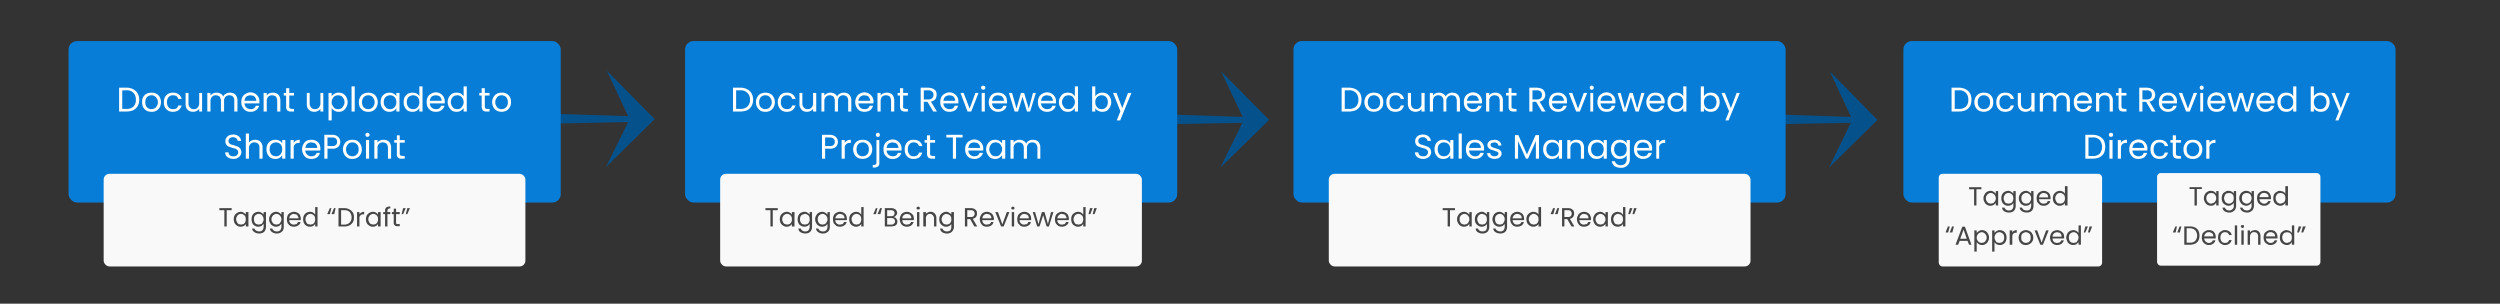 <svg id="Layer_1" data-name="Layer 1" xmlns="http://www.w3.org/2000/svg" viewBox="0 0 955 116"><rect x="0" y="0" width="955" height="116" fill="#333333" stroke="none"/><defs><style>.cls-1{fill:#05518b;}.cls-2{fill:#077dd7;}.cls-3{fill:#f9f9f9;}.cls-4{fill:#fff;}.cls-5{fill:#464646;}</style></defs><polygon class="cls-1" points="240.8 44.4 242.9 45.5 240.9 46.6 191.9 47.6 192.8 42.9 240.8 44.4"/><polygon class="cls-1" points="240.5 45.5 231.8 27 250.1 45.5 231.5 63.8 240.5 45.5"/><rect class="cls-2" x="26.2" y="15.7" width="188" height="61.66" rx="3.2"/><rect class="cls-3" x="39.6" y="66.4" width="161.1" height="35.38" rx="2.2"/><path class="cls-4" d="M50.9,34.1a4.4,4.4,0,0,1,1.7,1.6,5.1,5.1,0,0,1,0,4.8,4.4,4.4,0,0,1-1.7,1.6,6.7,6.7,0,0,1-2.6.5H45.5V33.5h2.8A5.3,5.3,0,0,1,50.9,34.1Zm.1,6.6a3.6,3.6,0,0,0,.9-2.6,3.6,3.6,0,0,0-.9-2.6,3.3,3.3,0,0,0-2.7-1H46.7v7.1h1.6A3.7,3.7,0,0,0,51,40.7Z"/><path class="cls-4" d="M56,42.3A4,4,0,0,1,54.7,41a4.2,4.2,0,0,1-.4-2A3.3,3.3,0,0,1,56,35.8a4.1,4.1,0,0,1,1.9-.4,3.4,3.4,0,0,1,1.8.4A2.7,2.7,0,0,1,61,37.1a3.8,3.8,0,0,1,.5,1.9,4.2,4.2,0,0,1-.5,2,3.3,3.3,0,0,1-3.2,1.7A3.9,3.9,0,0,1,56,42.3Zm3-.9a2,2,0,0,0,.9-.9,2.4,2.4,0,0,0,.4-1.5,2.3,2.3,0,0,0-.4-1.4,2,2,0,0,0-.9-.9,2,2,0,0,0-1.1-.3,2.1,2.1,0,0,0-1.2.3,2,2,0,0,0-.9.9,3.2,3.2,0,0,0-.3,1.4,3.3,3.3,0,0,0,.3,1.5,2,2,0,0,0,.9.9,2,2,0,0,0,1.1.3A2.7,2.7,0,0,0,59,41.4Z"/><path class="cls-4" d="M63,37.1a3.3,3.3,0,0,1,1.3-1.3,3.4,3.4,0,0,1,1.8-.4,3.5,3.5,0,0,1,2.1.6,2.9,2.9,0,0,1,1.2,1.8H68.1a2.1,2.1,0,0,0-.7-1.1,2.8,2.8,0,0,0-1.3-.3,2.1,2.1,0,0,0-1.7.7,2.7,2.7,0,0,0-.6,1.9,2.8,2.8,0,0,0,.6,2,2.1,2.1,0,0,0,1.7.7,2.8,2.8,0,0,0,1.3-.3,2.1,2.1,0,0,0,.7-1.1h1.3a3.6,3.6,0,0,1-1.2,1.8,3.7,3.7,0,0,1-2.1.6,3.4,3.4,0,0,1-1.8-.4A3.3,3.3,0,0,1,63,41a4.2,4.2,0,0,1-.4-2A4.1,4.1,0,0,1,63,37.1Z"/><path class="cls-4" d="M77.2,35.5v7.1H76.1v-1a3.9,3.9,0,0,1-1,.8,2.8,2.8,0,0,1-1.3.3,3.3,3.3,0,0,1-1.5-.3,2.9,2.9,0,0,1-1.1-1.1,3.8,3.8,0,0,1-.3-1.6V35.5H72v4a2.1,2.1,0,0,0,.6,1.6,1.7,1.7,0,0,0,1.4.6,1.8,1.8,0,0,0,1.5-.6,2.4,2.4,0,0,0,.6-1.7V35.5Z"/><path class="cls-4" d="M89.3,35.7a2.4,2.4,0,0,1,1,1,3.1,3.1,0,0,1,.4,1.7v4.2H89.5v-4a2.3,2.3,0,0,0-.5-1.7,2,2,0,0,0-1.4-.5,2,2,0,0,0-1.5.6,2.2,2.2,0,0,0-.5,1.7v3.9H84.4v-4a2.9,2.9,0,0,0-.5-1.7,2.5,2.5,0,0,0-1.5-.5A1.7,1.7,0,0,0,81,37a2.2,2.2,0,0,0-.6,1.7v3.9H79.2V35.5h1.2v1a2.5,2.5,0,0,1,1-.8,2.8,2.8,0,0,1,1.3-.3,2.9,2.9,0,0,1,1.6.4,2.2,2.2,0,0,1,1,1.1,1.8,1.8,0,0,1,1-1.1,2.6,2.6,0,0,1,1.5-.4A3.3,3.3,0,0,1,89.3,35.7Z"/><path class="cls-4" d="M99.1,39.5H93.4a2.2,2.2,0,0,0,.7,1.6,2.5,2.5,0,0,0,1.6.6,2.5,2.5,0,0,0,1.3-.3,2.3,2.3,0,0,0,.7-1H99a3,3,0,0,1-1.2,1.7,3.3,3.3,0,0,1-2.1.6,3.4,3.4,0,0,1-1.8-.4A3.7,3.7,0,0,1,92.7,41a3.3,3.3,0,0,1-.5-2,3.8,3.8,0,0,1,.4-1.9,2.7,2.7,0,0,1,1.3-1.3,3.4,3.4,0,0,1,5.2,3Zm-1.5-2.1a2,2,0,0,0-.8-.8l-1.1-.2a3,3,0,0,0-1.6.5,2.6,2.6,0,0,0-.7,1.6h4.5A2,2,0,0,0,97.6,37.4Z"/><path class="cls-4" d="M106.3,36.1a3.4,3.4,0,0,1,.8,2.3v4.2h-1.2v-4a2.9,2.9,0,0,0-.5-1.7,2.5,2.5,0,0,0-1.5-.5,2,2,0,0,0-1.5.6,2.6,2.6,0,0,0-.5,1.7v3.9h-1.2V35.5h1.2v1a1.8,1.8,0,0,1,.9-.8,3.2,3.2,0,0,1,1.4-.3A3.1,3.1,0,0,1,106.3,36.1Z"/><path class="cls-4" d="M110.5,36.5v4.2a.8.8,0,0,0,.2.7l.7.2h.9v1h-1a2.1,2.1,0,0,1-1.5-.4,2,2,0,0,1-.5-1.5V36.5h-.9v-1h.9V33.7h1.2v1.8h1.8v1Z"/><path class="cls-4" d="M123.5,35.5v7.1h-1.1v-1a3.9,3.9,0,0,1-1,.8,2.8,2.8,0,0,1-1.3.3,3.3,3.3,0,0,1-1.5-.3,2.9,2.9,0,0,1-1.1-1.1,3.8,3.8,0,0,1-.3-1.6V35.5h1.1v4a2.1,2.1,0,0,0,.6,1.6,1.7,1.7,0,0,0,1.4.6,2,2,0,0,0,1.5-.6,2.4,2.4,0,0,0,.6-1.7V35.5Z"/><path class="cls-4" d="M127.8,35.8a2.7,2.7,0,0,1,1.6-.4,3.3,3.3,0,0,1,1.7.4,3.7,3.7,0,0,1,1.2,1.3,4.1,4.1,0,0,1,.5,1.9,3.8,3.8,0,0,1-.5,1.9,4.1,4.1,0,0,1-1.2,1.4,3.3,3.3,0,0,1-1.7.4,2.7,2.7,0,0,1-1.6-.4,3.6,3.6,0,0,1-1.1-1V46h-1.2V35.5h1.2v1.3A2.7,2.7,0,0,1,127.8,35.8Zm3.4,1.8a2.4,2.4,0,0,0-.8-.9,2.8,2.8,0,0,0-1.3-.3,2.7,2.7,0,0,0-1.2.3,2.4,2.4,0,0,0-.8.9,2.3,2.3,0,0,0-.4,1.4,2.1,2.1,0,0,0,.4,1.4,2.7,2.7,0,0,0,.8,1,2.7,2.7,0,0,0,1.2.3,2.8,2.8,0,0,0,1.3-.3,2.7,2.7,0,0,0,.8-1,2.1,2.1,0,0,0,.4-1.4A2.3,2.3,0,0,0,131.2,37.6Z"/><path class="cls-4" d="M135.5,33v9.6h-1.2V33Z"/><path class="cls-4" d="M138.8,42.3a5.3,5.3,0,0,1-1.3-1.3,4.2,4.2,0,0,1-.4-2,3.2,3.2,0,0,1,.5-1.9,2.7,2.7,0,0,1,1.3-1.3,4.3,4.3,0,0,1,3.6,0,2.7,2.7,0,0,1,1.3,1.3,3.8,3.8,0,0,1,.5,1.9,4.2,4.2,0,0,1-.5,2,3.3,3.3,0,0,1-3.2,1.7A3.9,3.9,0,0,1,138.8,42.3Zm3-.9a2,2,0,0,0,.9-.9,2.4,2.4,0,0,0,.4-1.5,2.3,2.3,0,0,0-.4-1.4,2.4,2.4,0,0,0-.8-.9,2.7,2.7,0,0,0-1.2-.3,2.1,2.1,0,0,0-1.2.3,2,2,0,0,0-.9.9,3.2,3.2,0,0,0-.3,1.4,3.3,3.3,0,0,0,.3,1.5,2,2,0,0,0,.9.9,2,2,0,0,0,1.1.3A2.1,2.1,0,0,0,141.8,41.4Z"/><path class="cls-4" d="M145.8,37.1a3.3,3.3,0,0,1,1.3-1.3,3.3,3.3,0,0,1,1.7-.4,2.9,2.9,0,0,1,1.6.4,1.9,1.9,0,0,1,1,1V35.5h1.2v7.1h-1.2V41.3a2.4,2.4,0,0,1-1,1,2.9,2.9,0,0,1-1.6.4,3.1,3.1,0,0,1-1.7-.4,3.5,3.5,0,0,1-1.3-1.4,5.3,5.3,0,0,1-.4-1.9A5.8,5.8,0,0,1,145.8,37.1Zm5.3.5a2,2,0,0,0-.9-.9,2.1,2.1,0,0,0-1.2-.3,2.7,2.7,0,0,0-1.2.3,2.6,2.6,0,0,0-.9.9,3.2,3.2,0,0,0-.3,1.4,2.9,2.9,0,0,0,.3,1.4c.3.4.5.8.9,1a2.7,2.7,0,0,0,1.2.3,2.1,2.1,0,0,0,1.2-.3,2.2,2.2,0,0,0,.9-1,2.9,2.9,0,0,0,.3-1.4A3.2,3.2,0,0,0,151.1,37.6Z"/><path class="cls-4" d="M154.6,37.1a3.7,3.7,0,0,1,1.2-1.3,4.1,4.1,0,0,1,3.3-.1,2.3,2.3,0,0,1,1.1,1.1V33h1.2v9.6h-1.2V41.3a3.2,3.2,0,0,1-1,1,2.9,2.9,0,0,1-1.6.4,3.7,3.7,0,0,1-1.8-.4,4.1,4.1,0,0,1-1.2-1.4,3.8,3.8,0,0,1-.4-1.9A4.1,4.1,0,0,1,154.6,37.1Zm5.3.5a2,2,0,0,0-.9-.9,2.4,2.4,0,0,0-1.2-.3,2.7,2.7,0,0,0-1.2.3,2,2,0,0,0-.9.9,3.2,3.2,0,0,0-.3,1.4,2.9,2.9,0,0,0,.3,1.4,2.2,2.2,0,0,0,.9,1,2.7,2.7,0,0,0,1.2.3,2.4,2.4,0,0,0,1.2-.3,2.2,2.2,0,0,0,.9-1,2.9,2.9,0,0,0,.3-1.4A3.2,3.2,0,0,0,159.9,37.6Z"/><path class="cls-4" d="M169.9,39.5h-5.7a2.2,2.2,0,0,0,.7,1.6,2.3,2.3,0,0,0,1.6.6,2.8,2.8,0,0,0,1.3-.3,2.3,2.3,0,0,0,.7-1h1.3a3,3,0,0,1-1.2,1.7,3.3,3.3,0,0,1-2.1.6,3.4,3.4,0,0,1-1.8-.4,4,4,0,0,1-1.3-1.3,4.2,4.2,0,0,1-.4-2,3.8,3.8,0,0,1,.4-1.9,2.7,2.7,0,0,1,1.3-1.3,3.4,3.4,0,0,1,5.2,3Zm-1.5-2.1a2,2,0,0,0-.8-.8l-1.1-.2a2.8,2.8,0,0,0-1.6.5,2.6,2.6,0,0,0-.7,1.6h4.5A2,2,0,0,0,168.4,37.4Z"/><path class="cls-4" d="M171.5,37.1a3.7,3.7,0,0,1,1.2-1.3,3.3,3.3,0,0,1,1.7-.4,4.1,4.1,0,0,1,1.6.3,2.9,2.9,0,0,1,1.1,1.1V33h1.2v9.6h-1.2V41.3a3.6,3.6,0,0,1-1.1,1,2.7,2.7,0,0,1-1.6.4,3.3,3.3,0,0,1-1.7-.4,4.1,4.1,0,0,1-1.2-1.4A3.8,3.8,0,0,1,171,39,4.1,4.1,0,0,1,171.5,37.1Zm5.2.5a2.4,2.4,0,0,0-.8-.9,2.7,2.7,0,0,0-1.2-.3,2.8,2.8,0,0,0-1.3.3,2.4,2.4,0,0,0-.8.9,3.3,3.3,0,0,0-.4,1.4,2.9,2.9,0,0,0,.4,1.4,2.7,2.7,0,0,0,.8,1,2.8,2.8,0,0,0,1.3.3,2.7,2.7,0,0,0,1.2-.3,2.7,2.7,0,0,0,.8-1,2.1,2.1,0,0,0,.4-1.4A2.3,2.3,0,0,0,176.7,37.6Z"/><path class="cls-4" d="M185.2,36.5v4.2a1.4,1.4,0,0,0,.2.7,1.5,1.5,0,0,0,.8.2h.8v1h-1a2.1,2.1,0,0,1-1.5-.4,2.5,2.5,0,0,1-.5-1.5V36.5h-.9v-1h.9V33.7h1.2v1.8H187v1Z"/><path class="cls-4" d="M189.8,42.3a3.3,3.3,0,0,1-1.3-1.3,4.2,4.2,0,0,1-.5-2,4.1,4.1,0,0,1,.5-1.9,3.3,3.3,0,0,1,1.3-1.3,3.7,3.7,0,0,1,1.8-.4,3.3,3.3,0,0,1,3.2,1.7,3.8,3.8,0,0,1,.4,1.9,3.3,3.3,0,0,1-.5,2,3.3,3.3,0,0,1-1.3,1.3,4.2,4.2,0,0,1-3.6,0Zm3-.9a3.8,3.8,0,0,0,.9-.9A3.3,3.3,0,0,0,194,39a3.2,3.2,0,0,0-.3-1.4,2,2,0,0,0-.9-.9,2.5,2.5,0,0,0-2.4,0,2.4,2.4,0,0,0-.8.9,2.3,2.3,0,0,0-.4,1.4,2.4,2.4,0,0,0,.4,1.5,2.4,2.4,0,0,0,.8.9,2.5,2.5,0,0,0,2.4,0Z"/><path class="cls-4" d="M87.6,60.4a2.7,2.7,0,0,1-1.2-.9,2.8,2.8,0,0,1-.4-1.3h1.3a1.6,1.6,0,0,0,.5,1.1,2,2,0,0,0,1.4.4,1.8,1.8,0,0,0,1.3-.4,1.6,1.6,0,0,0,.5-1.1,1.4,1.4,0,0,0-.3-.9l-.7-.5-1.2-.3L87.4,56a1.6,1.6,0,0,1-.9-.7,2.1,2.1,0,0,1-.4-1.4,2,2,0,0,1,.4-1.3,2.2,2.2,0,0,1,1-.9,4.1,4.1,0,0,1,1.6-.3,3.1,3.1,0,0,1,2.1.7,2.6,2.6,0,0,1,.9,1.7H90.8a1.5,1.5,0,0,0-.6-1,2,2,0,0,0-2.4,0,1.2,1.2,0,0,0-.5,1.1,1.1,1.1,0,0,0,.3.8,1.8,1.8,0,0,0,.7.5l1.1.3,1.4.5a2.5,2.5,0,0,1,1,.8,2.5,2.5,0,0,1,.4,1.3,2,2,0,0,1-.4,1.3,2.2,2.2,0,0,1-1,.9,2.9,2.9,0,0,1-1.6.4A3.8,3.8,0,0,1,87.6,60.4Z"/><path class="cls-4" d="M98.9,53.7a2.4,2.4,0,0,1,1,1,3.1,3.1,0,0,1,.4,1.7v4.2H99.1v-4a2.3,2.3,0,0,0-.5-1.7,2.3,2.3,0,0,0-1.5-.5,1.7,1.7,0,0,0-1.4.6,2.2,2.2,0,0,0-.6,1.7v3.9H93.9V51h1.2v3.5a2,2,0,0,1,1-.8,2.9,2.9,0,0,1,1.4-.3A3.2,3.2,0,0,1,98.9,53.7Z"/><path class="cls-4" d="M102.2,55.1a3.3,3.3,0,0,1,1.3-1.3,3.1,3.1,0,0,1,1.7-.4,2.9,2.9,0,0,1,1.6.4,1.9,1.9,0,0,1,1,1V53.5H109v7.1h-1.2V59.3a3.2,3.2,0,0,1-1,1,2.9,2.9,0,0,1-1.6.4,3.7,3.7,0,0,1-1.8-.4,4.1,4.1,0,0,1-1.2-1.4,3.8,3.8,0,0,1-.4-1.9A4.1,4.1,0,0,1,102.2,55.1Zm5.3.5a2,2,0,0,0-.9-.9,2.1,2.1,0,0,0-1.2-.3,2.7,2.7,0,0,0-1.2.3,2,2,0,0,0-.9.9A3.2,3.2,0,0,0,103,57a2.9,2.9,0,0,0,.3,1.4,2.2,2.2,0,0,0,.9,1,2.7,2.7,0,0,0,1.2.3,2.1,2.1,0,0,0,1.2-.3,2.2,2.2,0,0,0,.9-1,2.9,2.9,0,0,0,.3-1.4A3.2,3.2,0,0,0,107.5,55.6Z"/><path class="cls-4" d="M113.1,53.7a3.2,3.2,0,0,1,1.4-.3v1.2h-.3a1.8,1.8,0,0,0-2,2.1v3.9H111V53.5h1.2v1.1A2,2,0,0,1,113.1,53.7Z"/><path class="cls-4" d="M122.3,57.5h-5.7a2.3,2.3,0,0,0,.8,1.6,2.1,2.1,0,0,0,1.6.6,2.1,2.1,0,0,0,1.2-.3,2.5,2.5,0,0,0,.8-1h1.2a2.8,2.8,0,0,1-1.1,1.7,3.7,3.7,0,0,1-2.1.6,4.1,4.1,0,0,1-1.9-.4,3.7,3.7,0,0,1-1.2-1.3,4.2,4.2,0,0,1-.5-2,3.8,3.8,0,0,1,.5-1.9,3,3,0,0,1,1.2-1.3,3.8,3.8,0,0,1,1.9-.4,3.3,3.3,0,0,1,1.7.4A3,3,0,0,1,122,55a4.8,4.8,0,0,1,.4,1.8A2,2,0,0,1,122.3,57.5Zm-1.4-2.1a1.8,1.8,0,0,0-.9-.8l-1.1-.2a2.5,2.5,0,0,0-1.5.5,2.2,2.2,0,0,0-.7,1.6h4.5A2,2,0,0,0,120.9,55.4Z"/><path class="cls-4" d="M129.2,56.1a3.2,3.2,0,0,1-2.3.7h-1.8v3.8h-1.2V51.5h3a3.2,3.2,0,0,1,2.3.8,2.7,2.7,0,0,1,0,3.8Zm-.9-.7a1.7,1.7,0,0,0,.5-1.2c0-1.1-.7-1.7-1.9-1.7h-1.8v3.3h1.8A2,2,0,0,0,128.3,55.4Z"/><path class="cls-4" d="M132.8,60.3a3.3,3.3,0,0,1-1.3-1.3,4.2,4.2,0,0,1-.5-2,4.1,4.1,0,0,1,.5-1.9,2.7,2.7,0,0,1,1.3-1.3,3.4,3.4,0,0,1,1.8-.4,4.1,4.1,0,0,1,1.9.4,3.9,3.9,0,0,1,1.7,3.2,3.3,3.3,0,0,1-.5,2,3.3,3.3,0,0,1-1.3,1.3,3.7,3.7,0,0,1-1.8.4A3.4,3.4,0,0,1,132.8,60.3Zm3-.9a3.8,3.8,0,0,0,.9-.9A3.3,3.3,0,0,0,137,57a3.2,3.2,0,0,0-.3-1.4,2.6,2.6,0,0,0-.9-.9,2.5,2.5,0,0,0-2.4,0,2.4,2.4,0,0,0-.8.9,2.3,2.3,0,0,0-.4,1.4,3.3,3.3,0,0,0,.3,1.5,2.6,2.6,0,0,0,.9.9,2.4,2.4,0,0,0,1.2.3A2.7,2.7,0,0,0,135.8,59.4Z"/><path class="cls-4" d="M139.8,52.1a1,1,0,0,1,0-1.2l.6-.2.5.2a.8.8,0,0,1,0,1.2l-.5.2Zm1.2,1.4v7.1h-1.2V53.5Z"/><path class="cls-4" d="M148.6,54.1a3.4,3.4,0,0,1,.8,2.3v4.2h-1.2v-4a2.9,2.9,0,0,0-.5-1.7,2.5,2.5,0,0,0-1.5-.5,2,2,0,0,0-1.5.6,2.2,2.2,0,0,0-.5,1.7v3.9H143V53.5h1.2v1a1.8,1.8,0,0,1,.9-.8,3.1,3.1,0,0,1,1.3-.3A3.2,3.2,0,0,1,148.6,54.1Z"/><path class="cls-4" d="M152.7,54.5v4.2a.9.9,0,0,0,.3.7l.7.2h.9v1h-1.1a1.6,1.6,0,0,1-1.9-1.9V54.5h-1v-1h1V51.7h1.1v1.8h1.9v1Z"/><path class="cls-5" d="M88.5,79.5v.8H86.6v6.2h-.9V80.3H83.8v-.8Z"/><path class="cls-5" d="M89.6,82.3a3.2,3.2,0,0,1,1-1,2.8,2.8,0,0,1,1.3-.4,1.6,1.6,0,0,1,1.2.4c.4.2.7.4.8.7V81h1v5.5h-1v-1a1.5,1.5,0,0,1-.8.8,2.1,2.1,0,0,1-1.2.3,2,2,0,0,1-1.3-.4,2.4,2.4,0,0,1-1-1,3.2,3.2,0,0,1-.3-1.4A3.3,3.3,0,0,1,89.6,82.3Zm4.1.4A1.6,1.6,0,0,0,93,82a1.6,1.6,0,0,0-.9-.3,1.7,1.7,0,0,0-1,.3,1.4,1.4,0,0,0-.6.7,1.8,1.8,0,0,0-.3,1.1,2.9,2.9,0,0,0,.9,1.8l1,.2.9-.2a1.9,1.9,0,0,0,.7-.8,3,3,0,0,0,.2-1A3.6,3.6,0,0,0,93.7,82.7Z"/><path class="cls-5" d="M99.9,81.3a1.9,1.9,0,0,1,.8.7V81h.9v5.6a3.2,3.2,0,0,1-.3,1.4,2,2,0,0,1-.9.9,3.2,3.2,0,0,1-1.4.3,3.5,3.5,0,0,1-1.8-.5,1.9,1.9,0,0,1-.9-1.4h.9a1.3,1.3,0,0,0,.7.8,2,2,0,0,0,1.1.3,1.6,1.6,0,0,0,1.2-.4,2.2,2.2,0,0,0,.5-1.4V85.5l-.8.8a2.7,2.7,0,0,1-1.2.3,2.3,2.3,0,0,1-1.4-.4,1.8,1.8,0,0,1-.9-1,3.2,3.2,0,0,1-.3-1.4,3.3,3.3,0,0,1,.3-1.5,2.2,2.2,0,0,1,.9-1,3.3,3.3,0,0,1,1.4-.4A1.9,1.9,0,0,1,99.9,81.3Zm.5,1.4a1.1,1.1,0,0,0-.6-.7,1.7,1.7,0,0,0-1-.3,1.6,1.6,0,0,0-.9.3,1.6,1.6,0,0,0-.7.7,3.1,3.1,0,0,0-.2,1.1,3,3,0,0,0,.2,1,1.9,1.9,0,0,0,.7.8l.9.2,1-.2a1.2,1.2,0,0,0,.6-.8,1.7,1.7,0,0,0,.3-1A2,2,0,0,0,100.4,82.7Z"/><path class="cls-5" d="M106.7,81.3a2.7,2.7,0,0,1,.8.7V81h.9v5.6a3.2,3.2,0,0,1-.3,1.4,2.8,2.8,0,0,1-1,.9,2.8,2.8,0,0,1-1.3.3,3,3,0,0,1-1.8-.5,1.9,1.9,0,0,1-.9-1.4h.9a1.6,1.6,0,0,0,.6.8,2.1,2.1,0,0,0,1.2.3A1.6,1.6,0,0,0,107,88a2.2,2.2,0,0,0,.5-1.4V85.5l-.8.8a2.8,2.8,0,0,1-1.3.3,2,2,0,0,1-1.3-.4,1.8,1.8,0,0,1-.9-1,2.3,2.3,0,0,1-.4-1.4,2.4,2.4,0,0,1,.4-1.5,2.2,2.2,0,0,1,.9-1,2.8,2.8,0,0,1,1.3-.4A2,2,0,0,1,106.7,81.3Zm.5,1.4a1.6,1.6,0,0,0-.7-.7,1.6,1.6,0,0,0-.9-.3,1.4,1.4,0,0,0-.9.3,1.6,1.6,0,0,0-.7.7,1.8,1.8,0,0,0-.3,1.1,1.7,1.7,0,0,0,.3,1,1.9,1.9,0,0,0,.7.8l.9.2.9-.2a1.9,1.9,0,0,0,.7-.8,1.7,1.7,0,0,0,.3-1A2,2,0,0,0,107.2,82.7Z"/><path class="cls-5" d="M114.9,84.1h-4.4a1.5,1.5,0,0,0,.6,1.3,1.6,1.6,0,0,0,1.2.4l1-.2a2.2,2.2,0,0,0,.5-.8h1a1.8,1.8,0,0,1-.9,1.3,2.8,2.8,0,0,1-1.6.5,3.2,3.2,0,0,1-1.4-.3,4.7,4.7,0,0,1-1-1,4,4,0,0,1-.3-1.5,3.3,3.3,0,0,1,.3-1.5,1.9,1.9,0,0,1,1-1,2.9,2.9,0,0,1,1.4-.4,3.3,3.3,0,0,1,1.4.4,2,2,0,0,1,.9.9,3.2,3.2,0,0,1,.3,1.4Zm-1.2-1.6a.9.9,0,0,0-.6-.6l-.9-.2a1.6,1.6,0,0,0-1.1.5c-.4.2-.5.7-.6,1.2H114A1.2,1.2,0,0,0,113.7,82.5Z"/><path class="cls-5" d="M116.1,82.3a2.9,2.9,0,0,1,.9-1,3.3,3.3,0,0,1,1.4-.4,2.7,2.7,0,0,1,1.2.3,3,3,0,0,1,.8.8V79.1h.9v7.4h-.9v-1a2,2,0,0,1-.8.8,2.4,2.4,0,0,1-1.2.3,2.3,2.3,0,0,1-1.4-.4,2.2,2.2,0,0,1-.9-1,3.2,3.2,0,0,1-.3-1.4A3.3,3.3,0,0,1,116.1,82.3Zm4.1.4a1.6,1.6,0,0,0-.7-.7,1.6,1.6,0,0,0-.9-.3,1.7,1.7,0,0,0-1,.3,1.1,1.1,0,0,0-.6.7,1.8,1.8,0,0,0-.3,1.1,1.7,1.7,0,0,0,.3,1,1.2,1.2,0,0,0,.6.8l1,.2.9-.2a1.9,1.9,0,0,0,.7-.8,3,3,0,0,0,.2-1A3.6,3.6,0,0,0,120.2,82.7Z"/><path class="cls-5" d="M126,81.8h-1l1-2.3h.6Zm1.7,0h-1.1l1-2.3h.6Z"/><path class="cls-5" d="M133.5,80a3.7,3.7,0,0,1,1.3,1.2,3.4,3.4,0,0,1,.4,1.8,3.6,3.6,0,0,1-.4,1.9,3.7,3.7,0,0,1-1.3,1.2,4.2,4.2,0,0,1-2,.4h-2.2v-7h2.2A4.2,4.2,0,0,1,133.5,80Zm.1,5a2.8,2.8,0,0,0,.7-2,3.2,3.2,0,0,0-.7-2,2.8,2.8,0,0,0-2.1-.7h-1.2v5.5h1.2A2.9,2.9,0,0,0,133.6,85Z"/><path class="cls-5" d="M138,81.2a2,2,0,0,1,1.1-.3v1h-.2a1.4,1.4,0,0,0-1.6,1.6v3h-.9V81h.9v.9A2.3,2.3,0,0,1,138,81.2Z"/><path class="cls-5" d="M140.1,82.3a3.2,3.2,0,0,1,1-1,2.8,2.8,0,0,1,1.3-.4,2,2,0,0,1,1.3.4,1.6,1.6,0,0,1,.7.7V81h1v5.5h-1v-1a1.5,1.5,0,0,1-.8.8,2.1,2.1,0,0,1-1.2.3,2,2,0,0,1-1.3-.4,2.4,2.4,0,0,1-1-1,3.2,3.2,0,0,1-.3-1.4A3.3,3.3,0,0,1,140.1,82.3Zm4.1.4a1.6,1.6,0,0,0-.7-.7,1.6,1.6,0,0,0-.9-.3,1.2,1.2,0,0,0-.9.3,1.2,1.2,0,0,0-.7.7,1.8,1.8,0,0,0-.3,1.1,1.7,1.7,0,0,0,.3,1,1.4,1.4,0,0,0,.7.8l.9.2.9-.2a1.9,1.9,0,0,0,.7-.8,1.6,1.6,0,0,0,.2-1A2,2,0,0,0,144.2,82.7Z"/><path class="cls-5" d="M149.1,81.8H148v4.7h-.9V81.8h-.7V81h.7v-.4a1.7,1.7,0,0,1,.4-1.3,2.5,2.5,0,0,1,1.6-.4v.7a1.2,1.2,0,0,0-.9.3,1.2,1.2,0,0,0-.2.7V81h1.1Z"/><path class="cls-5" d="M151.3,81.8V85a.8.8,0,0,0,.2.6h1.2v.8h-.8a1.3,1.3,0,0,1-1.5-1.5V81.8h-.7V81h.7V79.7h.9V81h1.4v.8Z"/><path class="cls-5" d="M154,79.5h1l-1,2.3h-.6Zm1.6,0h1l-1,2.3H155Z"/><polygon class="cls-1" points="475.5 44.7 477.6 45.8 475.6 46.9 426.6 47.8 427.5 43.1 475.5 44.7"/><polygon class="cls-1" points="475.2 45.7 466.5 27.3 484.8 45.8 466.2 64 475.2 45.7"/><rect class="cls-2" x="261.7" y="15.7" width="188" height="61.66" rx="3.2"/><rect class="cls-3" x="275.1" y="66.4" width="161.1" height="35.38" rx="2.2"/><path class="cls-4" d="M285.4,34.1a3.8,3.8,0,0,1,1.7,1.6,5.1,5.1,0,0,1,0,4.8,3.8,3.8,0,0,1-1.7,1.6,6.6,6.6,0,0,1-2.5.5H280V33.5h2.9A5.1,5.1,0,0,1,285.4,34.1Zm.1,6.6a3.3,3.3,0,0,0,1-2.6,3.4,3.4,0,0,0-3.6-3.6h-1.7v7.1h1.7A3.6,3.6,0,0,0,285.5,40.7Z"/><path class="cls-4" d="M290.5,42.3a3.7,3.7,0,0,1-1.2-1.3,3.3,3.3,0,0,1-.5-2,3.2,3.2,0,0,1,.5-1.9,2.7,2.7,0,0,1,1.3-1.3,4.3,4.3,0,0,1,3.6,0,2.7,2.7,0,0,1,1.3,1.3A3.8,3.8,0,0,1,296,39a4.2,4.2,0,0,1-.5,2,3.3,3.3,0,0,1-3.2,1.7A3.9,3.9,0,0,1,290.5,42.3Zm3-.9a2,2,0,0,0,.9-.9,2.4,2.4,0,0,0,.4-1.5,2.3,2.3,0,0,0-.4-1.4,2.4,2.4,0,0,0-.8-.9,2.7,2.7,0,0,0-1.2-.3,2.1,2.1,0,0,0-1.2.3,2,2,0,0,0-.9.9A3.2,3.2,0,0,0,290,39a3.3,3.3,0,0,0,.3,1.5,2,2,0,0,0,.9.9,2,2,0,0,0,1.1.3A2.1,2.1,0,0,0,293.5,41.4Z"/><path class="cls-4" d="M297.6,37.1a3,3,0,0,1,1.2-1.3,3.4,3.4,0,0,1,1.8-.4,3.3,3.3,0,0,1,2.1.6,2.9,2.9,0,0,1,1.2,1.8h-1.3a2.1,2.1,0,0,0-.7-1.1,2.8,2.8,0,0,0-1.3-.3,2.2,2.2,0,0,0-1.7.7,2.7,2.7,0,0,0-.6,1.9,2.8,2.8,0,0,0,.6,2,2.2,2.2,0,0,0,1.7.7,2.8,2.8,0,0,0,1.3-.3,2.1,2.1,0,0,0,.7-1.1h1.3a3.6,3.6,0,0,1-1.2,1.8,3.5,3.5,0,0,1-2.1.6,3.4,3.4,0,0,1-1.8-.4,3,3,0,0,1-1.2-1.3,4.2,4.2,0,0,1-.5-2A4.1,4.1,0,0,1,297.6,37.1Z"/><path class="cls-4" d="M311.8,35.5v7.1h-1.2v-1a2.7,2.7,0,0,1-1,.8,2.8,2.8,0,0,1-1.3.3,3.3,3.3,0,0,1-1.5-.3,2.7,2.7,0,0,1-1-1.1,2.7,2.7,0,0,1-.4-1.6V35.5h1.1v4a2.1,2.1,0,0,0,.6,1.6,1.7,1.7,0,0,0,1.4.6,1.8,1.8,0,0,0,1.5-.6,2.4,2.4,0,0,0,.6-1.7V35.5Z"/><path class="cls-4" d="M323.8,35.7a2.4,2.4,0,0,1,1,1,3.1,3.1,0,0,1,.4,1.7v4.2H324v-4a2.3,2.3,0,0,0-.5-1.7,2,2,0,0,0-1.4-.5,2,2,0,0,0-1.5.6,2.6,2.6,0,0,0-.5,1.7v3.9h-1.2v-4a2.9,2.9,0,0,0-.5-1.7,2.2,2.2,0,0,0-1.4-.5,1.9,1.9,0,0,0-1.5.6,2.2,2.2,0,0,0-.6,1.7v3.9h-1.1V35.5h1.1v1a2.5,2.5,0,0,1,1-.8,2.8,2.8,0,0,1,1.3-.3,2.9,2.9,0,0,1,1.6.4,2.2,2.2,0,0,1,1,1.1,1.8,1.8,0,0,1,1-1.1,2.8,2.8,0,0,1,1.5-.4A3.3,3.3,0,0,1,323.8,35.7Z"/><path class="cls-4" d="M333.6,39.5h-5.7a2.6,2.6,0,0,0,.7,1.6,2.5,2.5,0,0,0,1.6.6,2.5,2.5,0,0,0,1.3-.3,1.7,1.7,0,0,0,.7-1h1.3a3.4,3.4,0,0,1-1.1,1.7,3.8,3.8,0,0,1-2.2.6,3.9,3.9,0,0,1-1.8-.4,3.7,3.7,0,0,1-1.2-1.3,4.2,4.2,0,0,1-.5-2,3.8,3.8,0,0,1,.5-1.9,2.5,2.5,0,0,1,1.2-1.3,3.5,3.5,0,0,1,5.3,3C333.7,39,333.6,39.2,333.6,39.5Zm-1.5-2.1a1.6,1.6,0,0,0-.8-.8l-1.1-.2a2.5,2.5,0,0,0-1.5.5,2.3,2.3,0,0,0-.8,1.6h4.5A2,2,0,0,0,332.1,37.4Z"/><path class="cls-4" d="M340.8,36.1a3.4,3.4,0,0,1,.8,2.3v4.2h-1.2v-4a2.9,2.9,0,0,0-.5-1.7,2.3,2.3,0,0,0-1.5-.5,2,2,0,0,0-1.5.6,2.6,2.6,0,0,0-.5,1.7v3.9h-1.2V35.5h1.2v1a1.6,1.6,0,0,1,1-.8,2.8,2.8,0,0,1,1.3-.3A3,3,0,0,1,340.8,36.1Z"/><path class="cls-4" d="M345,36.5v4.2a.8.8,0,0,0,.2.7l.8.2h.8v1h-1a2.1,2.1,0,0,1-1.5-.4,2.5,2.5,0,0,1-.5-1.5V36.5h-.9v-1h.9V33.7H345v1.8h1.8v1Z"/><path class="cls-4" d="M356.5,42.6l-2.2-3.7h-1.4v3.7h-1.2V33.5h3a4.7,4.7,0,0,1,1.7.4,2.4,2.4,0,0,1,1.1.9,3.2,3.2,0,0,1,.3,1.4,3.4,3.4,0,0,1-.5,1.7,2.8,2.8,0,0,1-1.7.9l2.3,3.8ZM352.9,38h1.8a2,2,0,0,0,1.4-.5,1.9,1.9,0,0,0,.5-1.3,1.7,1.7,0,0,0-.5-1.2,2,2,0,0,0-1.4-.5h-1.8Z"/><path class="cls-4" d="M366.1,39.5h-5.7a2.2,2.2,0,0,0,.7,1.6,2.5,2.5,0,0,0,1.6.6,2.5,2.5,0,0,0,1.3-.3,2.3,2.3,0,0,0,.7-1H366a3.4,3.4,0,0,1-1.1,1.7,3.8,3.8,0,0,1-2.2.6,3.4,3.4,0,0,1-1.8-.4,3.7,3.7,0,0,1-1.2-1.3,3.3,3.3,0,0,1-.5-2,3.8,3.8,0,0,1,.4-1.9,2.7,2.7,0,0,1,1.3-1.3,3.4,3.4,0,0,1,5.2,3Zm-1.5-2.1a2,2,0,0,0-.8-.8l-1.1-.2a3,3,0,0,0-1.6.5,2.6,2.6,0,0,0-.7,1.6h4.5A2,2,0,0,0,364.6,37.4Z"/><path class="cls-4" d="M370.4,41.5l2.2-6h1.2L371,42.6h-1.4l-2.7-7.1h1.2Z"/><path class="cls-4" d="M375,34.1a1,1,0,0,1,0-1.2l.6-.2.6.2a1,1,0,0,1,0,1.2l-.6.2Zm1.2,1.4v7.1H375V35.5Z"/><path class="cls-4" d="M384.7,39.5H379a1.9,1.9,0,0,0,.7,1.6,2.1,2.1,0,0,0,1.6.6,2.8,2.8,0,0,0,1.3-.3,3.6,3.6,0,0,0,.7-1h1.2a2.5,2.5,0,0,1-1.1,1.7,3.7,3.7,0,0,1-2.1.6,3.4,3.4,0,0,1-1.8-.4,3.3,3.3,0,0,1-1.3-1.3,4.2,4.2,0,0,1-.5-2,3.8,3.8,0,0,1,.5-1.9,3,3,0,0,1,1.2-1.3,4.1,4.1,0,0,1,1.9-.4,3.9,3.9,0,0,1,1.8.4,3.4,3.4,0,0,1,1.2,1.2,4.8,4.8,0,0,1,.4,1.8Zm-1.5-2.1a2,2,0,0,0-.8-.8l-1.2-.2a2.5,2.5,0,0,0-1.5.5,2.2,2.2,0,0,0-.7,1.6h4.5A2,2,0,0,0,383.2,37.4Z"/><path class="cls-4" d="M395.7,35.5l-2.2,7.1h-1.2L390.6,37l-1.7,5.6h-1.3l-2.2-7.1h1.2l1.7,6,1.7-6h1.2l1.8,6,1.6-6Z"/><path class="cls-4" d="M403.4,39.5h-5.7a2.2,2.2,0,0,0,.7,1.6,2.3,2.3,0,0,0,1.6.6,2.8,2.8,0,0,0,1.3-.3,2.3,2.3,0,0,0,.7-1h1.3a3,3,0,0,1-1.2,1.7,3.5,3.5,0,0,1-2.1.6,3.4,3.4,0,0,1-1.8-.4,3.3,3.3,0,0,1-1.3-1.3,4.2,4.2,0,0,1-.4-2,3.8,3.8,0,0,1,.4-1.9,2.7,2.7,0,0,1,1.3-1.3,3.4,3.4,0,0,1,5.2,3Zm-1.5-2.1a2,2,0,0,0-.8-.8l-1.2-.2a2.5,2.5,0,0,0-1.5.5,2.6,2.6,0,0,0-.7,1.6h4.5A2,2,0,0,0,401.9,37.4Z"/><path class="cls-4" d="M405,37.1a3.7,3.7,0,0,1,1.2-1.3,3.3,3.3,0,0,1,1.7-.4,4.1,4.1,0,0,1,1.6.3,3.8,3.8,0,0,1,1.1,1.1V33h1.2v9.6h-1.2V41.3a3.6,3.6,0,0,1-1.1,1,2.7,2.7,0,0,1-1.6.4,3.3,3.3,0,0,1-1.7-.4,4.1,4.1,0,0,1-1.2-1.4,3.8,3.8,0,0,1-.5-1.9A4.1,4.1,0,0,1,405,37.1Zm5.2.5a2.4,2.4,0,0,0-.8-.9,2.8,2.8,0,0,0-1.3-.3,2.7,2.7,0,0,0-1.2.3,2.4,2.4,0,0,0-.8.9,2.3,2.3,0,0,0-.4,1.4,2.1,2.1,0,0,0,.4,1.4,2.7,2.7,0,0,0,.8,1,2.7,2.7,0,0,0,1.2.3,2.8,2.8,0,0,0,1.3-.3,2.7,2.7,0,0,0,.8-1,2.1,2.1,0,0,0,.4-1.4A2.3,2.3,0,0,0,410.2,37.6Z"/><path class="cls-4" d="M419.5,35.8a2.7,2.7,0,0,1,1.6-.4,3.3,3.3,0,0,1,1.7.4,3.7,3.7,0,0,1,1.2,1.3,4.1,4.1,0,0,1,.5,1.9,3.8,3.8,0,0,1-.5,1.9,4.1,4.1,0,0,1-1.2,1.4,3.3,3.3,0,0,1-1.7.4,2.7,2.7,0,0,1-1.6-.4,2.2,2.2,0,0,1-1.1-1v1.3h-1.2V33h1.2v3.8A2.7,2.7,0,0,1,419.5,35.8Zm3.4,1.8a2,2,0,0,0-.9-.9,2.1,2.1,0,0,0-1.2-.3,2.7,2.7,0,0,0-1.2.3,3.8,3.8,0,0,0-.9.9,3.2,3.2,0,0,0-.3,1.4,2.9,2.9,0,0,0,.3,1.4,4.5,4.5,0,0,0,.9,1,2.7,2.7,0,0,0,1.2.3,2.1,2.1,0,0,0,1.2-.3,2.2,2.2,0,0,0,.9-1,2.9,2.9,0,0,0,.3-1.4A3.2,3.2,0,0,0,422.9,37.6Z"/><path class="cls-4" d="M432.2,35.5,427.9,46h-1.3l1.4-3.5-2.8-7h1.3l2.2,5.8,2.2-5.8Z"/><path class="cls-4" d="M319.3,56.1a3.3,3.3,0,0,1-2.4.7h-1.7v3.8H314V51.5h2.9a3.5,3.5,0,0,1,2.4.8,2.7,2.7,0,0,1,0,3.8Zm-.9-.7a1.7,1.7,0,0,0,.5-1.2c0-1.1-.7-1.7-2-1.7h-1.7v3.3h1.7A2.1,2.1,0,0,0,318.4,55.4Z"/><path class="cls-4" d="M323.6,53.7a3.2,3.2,0,0,1,1.4-.3v1.2h-.3a1.8,1.8,0,0,0-2,2.1v3.9h-1.2V53.5h1.2v1.1A2,2,0,0,1,323.6,53.7Z"/><path class="cls-4" d="M327.7,60.3a3.3,3.3,0,0,1-1.3-1.3,4.2,4.2,0,0,1-.5-2,4.1,4.1,0,0,1,.5-1.9,3.3,3.3,0,0,1,1.3-1.3,3.9,3.9,0,0,1,1.8-.4,4.1,4.1,0,0,1,1.9.4,3.3,3.3,0,0,1,1.3,1.3,3.8,3.8,0,0,1,.5,1.9,4.2,4.2,0,0,1-.5,2,4.4,4.4,0,0,1-1.4,1.3,4.3,4.3,0,0,1-3.6,0Zm3-.9a2,2,0,0,0,.9-.9,3.3,3.3,0,0,0,.3-1.5,3.2,3.2,0,0,0-.3-1.4,2,2,0,0,0-.9-.9,2.1,2.1,0,0,0-1.2-.3,2.7,2.7,0,0,0-1.2.3,2.4,2.4,0,0,0-.8.9,3.2,3.2,0,0,0-.3,1.4,3.3,3.3,0,0,0,.3,1.5,2.4,2.4,0,0,0,.8.9,2.5,2.5,0,0,0,2.4,0Z"/><path class="cls-4" d="M335.9,62.2a1.7,1.7,0,0,1-.4,1.3,2.3,2.3,0,0,1-1.5.5h-.6V63h.5a.8.8,0,0,0,.6-.2.8.8,0,0,0,.3-.7V53.5h1.1Zm-1.1-10.1a1,1,0,0,1,0-1.2l.5-.2a.8.8,0,0,1,.6.2,1,1,0,0,1,0,1.2.8.8,0,0,1-.6.2Z"/><path class="cls-4" d="M344.4,57.5h-5.7a2.2,2.2,0,0,0,.7,1.6,2.5,2.5,0,0,0,1.6.6,2.5,2.5,0,0,0,1.3-.3,2.3,2.3,0,0,0,.7-1h1.3a3,3,0,0,1-1.2,1.7,3.3,3.3,0,0,1-2.1.6,3.4,3.4,0,0,1-1.8-.4,5.3,5.3,0,0,1-1.3-1.3,4.2,4.2,0,0,1-.4-2,3.8,3.8,0,0,1,.4-1.9,2.7,2.7,0,0,1,1.3-1.3,3.4,3.4,0,0,1,5.2,3Zm-1.5-2.1a2,2,0,0,0-.8-.8l-1.1-.2a3,3,0,0,0-1.6.5,2.6,2.6,0,0,0-.7,1.6h4.5A2,2,0,0,0,342.9,55.4Z"/><path class="cls-4" d="M346,55.1a3.7,3.7,0,0,1,1.2-1.3,3.4,3.4,0,0,1,1.8-.4,3.8,3.8,0,0,1,2.2.6,2.8,2.8,0,0,1,1.1,1.8H351a1.6,1.6,0,0,0-.7-1.1,2.5,2.5,0,0,0-1.3-.3,1.9,1.9,0,0,0-1.6.7,2.7,2.7,0,0,0-.6,1.9,2.8,2.8,0,0,0,.6,2,1.9,1.9,0,0,0,1.6.7,2.5,2.5,0,0,0,1.3-.3,1.6,1.6,0,0,0,.7-1.1h1.3a4.2,4.2,0,0,1-1.1,1.8,3.8,3.8,0,0,1-2.2.6,3.4,3.4,0,0,1-1.8-.4A3.7,3.7,0,0,1,346,59a4.2,4.2,0,0,1-.4-2A4.1,4.1,0,0,1,346,55.1Z"/><path class="cls-4" d="M355.3,54.5v4.2a1.4,1.4,0,0,0,.2.7l.8.2h.9v1h-1.1a2.4,2.4,0,0,1-1.5-.4,2.5,2.5,0,0,1-.5-1.5V54.5h-.9v-1h.9V51.7h1.2v1.8h1.9v1Z"/><path class="cls-4" d="M367.7,51.5v1h-2.5v8.1H364V52.5h-2.5v-1Z"/><path class="cls-4" d="M375.6,57.5h-5.7a2.2,2.2,0,0,0,.7,1.6,2.3,2.3,0,0,0,1.6.6,2.8,2.8,0,0,0,1.3-.3,2.3,2.3,0,0,0,.7-1h1.3a3,3,0,0,1-1.2,1.7,3.3,3.3,0,0,1-2.1.6,3.4,3.4,0,0,1-1.8-.4,4,4,0,0,1-1.3-1.3,4.2,4.2,0,0,1-.4-2,3.8,3.8,0,0,1,.4-1.9,2.7,2.7,0,0,1,1.3-1.3,3.4,3.4,0,0,1,5.2,3Zm-1.5-2.1a2,2,0,0,0-.8-.8l-1.1-.2a2.8,2.8,0,0,0-1.6.5,2.6,2.6,0,0,0-.7,1.6h4.5A2,2,0,0,0,374.1,55.4Z"/><path class="cls-4" d="M377.2,55.1a3.7,3.7,0,0,1,1.2-1.3,3.3,3.3,0,0,1,1.7-.4,2.7,2.7,0,0,1,1.6.4,2.7,2.7,0,0,1,1.1,1V53.5H384v7.1h-1.2V59.3a3.6,3.6,0,0,1-1.1,1,2.7,2.7,0,0,1-1.6.4,3.3,3.3,0,0,1-1.7-.4,4.1,4.1,0,0,1-1.2-1.4,3.8,3.8,0,0,1-.5-1.9A4.1,4.1,0,0,1,377.2,55.1Zm5.2.5a2.4,2.4,0,0,0-.8-.9,2.7,2.7,0,0,0-1.2-.3,2.8,2.8,0,0,0-1.3.3,2.4,2.4,0,0,0-.8.9,3.3,3.3,0,0,0-.4,1.4,2.9,2.9,0,0,0,.4,1.4,2.7,2.7,0,0,0,.8,1,2.8,2.8,0,0,0,1.3.3,2.7,2.7,0,0,0,1.2-.3,2.7,2.7,0,0,0,.8-1,2.1,2.1,0,0,0,.4-1.4A2.3,2.3,0,0,0,382.4,55.6Z"/><path class="cls-4" d="M396,53.7a1.9,1.9,0,0,1,1,1,3.1,3.1,0,0,1,.4,1.7v4.2h-1.1v-4a2.4,2.4,0,0,0-.6-1.7,2,2,0,0,0-1.4-.5,2,2,0,0,0-1.5.6,2.6,2.6,0,0,0-.5,1.7v3.9h-1.2v-4a2.9,2.9,0,0,0-.5-1.7,2.2,2.2,0,0,0-1.4-.5,2,2,0,0,0-1.5.6,2.2,2.2,0,0,0-.5,1.7v3.9H386V53.5h1.2v1a1.8,1.8,0,0,1,.9-.8,2.8,2.8,0,0,1,1.3-.3,2.9,2.9,0,0,1,1.6.4,2.2,2.2,0,0,1,1,1.1,1.8,1.8,0,0,1,1-1.1,2.8,2.8,0,0,1,1.5-.4A3.3,3.3,0,0,1,396,53.7Z"/><path class="cls-5" d="M297.1,79.5v.8h-1.9v6.2h-.9V80.3h-1.9v-.8Z"/><path class="cls-5" d="M298.2,82.3a3.2,3.2,0,0,1,1-1,2.8,2.8,0,0,1,1.3-.4,2,2,0,0,1,1.3.4,1.6,1.6,0,0,1,.7.7V81h1v5.5h-1v-1a1.5,1.5,0,0,1-.8.8,2.1,2.1,0,0,1-1.2.3,2,2,0,0,1-1.3-.4,2.4,2.4,0,0,1-1-1,3.2,3.2,0,0,1-.3-1.4A3.3,3.3,0,0,1,298.2,82.3Zm4.1.4a1.6,1.6,0,0,0-.7-.7,1.6,1.6,0,0,0-.9-.3,1.2,1.2,0,0,0-.9.3,1.2,1.2,0,0,0-.7.7,1.8,1.8,0,0,0-.3,1.1,1.7,1.7,0,0,0,.3,1,1.4,1.4,0,0,0,.7.8l.9.2.9-.2a1.9,1.9,0,0,0,.7-.8,1.6,1.6,0,0,0,.2-1A2,2,0,0,0,302.3,82.7Z"/><path class="cls-5" d="M308.5,81.3a1.9,1.9,0,0,1,.8.7V81h.9v5.6a3.2,3.2,0,0,1-.3,1.4,2,2,0,0,1-.9.9,3.2,3.2,0,0,1-1.4.3,3.5,3.5,0,0,1-1.8-.5,1.6,1.6,0,0,1-.8-1.4h.9a1.6,1.6,0,0,0,.6.8,2,2,0,0,0,1.1.3,1.6,1.6,0,0,0,1.2-.4,2.2,2.2,0,0,0,.5-1.4V85.5a2,2,0,0,1-.8.8,2.7,2.7,0,0,1-1.2.3,2.3,2.3,0,0,1-1.4-.4,1.8,1.8,0,0,1-.9-1,3.2,3.2,0,0,1-.3-1.4,3.3,3.3,0,0,1,.3-1.5,2.2,2.2,0,0,1,.9-1,3.3,3.3,0,0,1,1.4-.4A1.7,1.7,0,0,1,308.5,81.3Zm.6,1.4a1.6,1.6,0,0,0-.7-.7,1.7,1.7,0,0,0-1-.3l-.9.3a1.6,1.6,0,0,0-.7.7,3.1,3.1,0,0,0-.2,1.1,3,3,0,0,0,.2,1,1.9,1.9,0,0,0,.7.8l.9.2,1-.2a1.9,1.9,0,0,0,.7-.8,3,3,0,0,0,.2-1A3.6,3.6,0,0,0,309.1,82.7Z"/><path class="cls-5" d="M315.3,81.3a2.7,2.7,0,0,1,.8.7V81h.9v5.6a3.2,3.2,0,0,1-.3,1.4,2.8,2.8,0,0,1-1,.9,2.5,2.5,0,0,1-1.3.3,3,3,0,0,1-1.8-.5,1.9,1.9,0,0,1-.9-1.4h.9a1.6,1.6,0,0,0,.6.8,2.1,2.1,0,0,0,1.2.3,1.6,1.6,0,0,0,1.2-.4,2.2,2.2,0,0,0,.5-1.4V85.5a3,3,0,0,1-.8.8,2.8,2.8,0,0,1-1.3.3,2,2,0,0,1-1.3-.4,1.8,1.8,0,0,1-.9-1,2.3,2.3,0,0,1-.4-1.4,2.4,2.4,0,0,1,.4-1.5,2.2,2.2,0,0,1,.9-1,2.8,2.8,0,0,1,1.3-.4A2,2,0,0,1,315.3,81.3Zm.5,1.4a1.6,1.6,0,0,0-.7-.7,1.4,1.4,0,0,0-.9-.3,1.6,1.6,0,0,0-.9.3,1.6,1.6,0,0,0-.7.7,1.8,1.8,0,0,0-.2,1.1,1.6,1.6,0,0,0,.2,1,1.9,1.9,0,0,0,.7.8l.9.2.9-.2a1.9,1.9,0,0,0,.7-.8,1.7,1.7,0,0,0,.3-1A2,2,0,0,0,315.8,82.7Z"/><path class="cls-5" d="M323.5,84.1h-4.4a1.5,1.5,0,0,0,.6,1.3,1.6,1.6,0,0,0,1.2.4l1-.2a2.2,2.2,0,0,0,.5-.8h1a1.8,1.8,0,0,1-.9,1.3,2.8,2.8,0,0,1-1.6.5,3.2,3.2,0,0,1-1.4-.3l-1-1a4,4,0,0,1-.3-1.5,3.3,3.3,0,0,1,.3-1.5,1.9,1.9,0,0,1,1-1,2.6,2.6,0,0,1,2.8,0,2,2,0,0,1,.9.9,3.2,3.2,0,0,1,.3,1.4Zm-1.1-1.6a1.3,1.3,0,0,0-.7-.6l-.8-.2a1.7,1.7,0,0,0-1.2.5,2,2,0,0,0-.6,1.2h3.5A2,2,0,0,0,322.4,82.5Z"/><path class="cls-5" d="M324.7,82.3a2.4,2.4,0,0,1,1-1,2.8,2.8,0,0,1,1.3-.4,2.7,2.7,0,0,1,1.2.3,3,3,0,0,1,.8.8V79.1h.9v7.4H329v-1a2,2,0,0,1-.8.8,2.1,2.1,0,0,1-1.2.3,2,2,0,0,1-1.3-.4,1.9,1.9,0,0,1-1-1,3.2,3.2,0,0,1-.3-1.4A3.3,3.3,0,0,1,324.7,82.3Zm4.1.4a1.6,1.6,0,0,0-.7-.7,1.6,1.6,0,0,0-.9-.3,1.7,1.7,0,0,0-1,.3,1.4,1.4,0,0,0-.6.7,1.8,1.8,0,0,0-.3,1.1,2.9,2.9,0,0,0,.9,1.8l1,.2.9-.2a1.9,1.9,0,0,0,.7-.8,3,3,0,0,0,.2-1A3.6,3.6,0,0,0,328.8,82.7Z"/><path class="cls-5" d="M334.6,81.8h-1l1-2.3h.6Zm1.7,0h-1.1l1-2.3h.7Z"/><path class="cls-5" d="M342.1,83.2a1.8,1.8,0,0,1,.5.7,1,1,0,0,1,.2.7,3,3,0,0,1-.2,1,2.7,2.7,0,0,1-.8.7l-1.2.2H338v-7h2.5a2.7,2.7,0,0,1,1.2.3,1.3,1.3,0,0,1,.7.6,1.6,1.6,0,0,1,.3.9,1.5,1.5,0,0,1-.4,1,1.5,1.5,0,0,1-.9.6Zm-3.2-.6h1.5a1.7,1.7,0,0,0,1-.3,1.2,1.2,0,0,0,.3-.9,1.1,1.1,0,0,0-.3-.8,1.7,1.7,0,0,0-1-.3h-1.5Zm2.6,2.8a.9.9,0,0,0,.4-.8,1.3,1.3,0,0,0-.4-1,1.8,1.8,0,0,0-1.1-.3h-1.5v2.5h1.6A1.2,1.2,0,0,0,341.5,85.4Z"/><path class="cls-5" d="M349.1,84.1h-4.4a1.7,1.7,0,0,0,.5,1.3,2,2,0,0,0,1.3.4l.9-.2a1.6,1.6,0,0,0,.6-.8h1a2.5,2.5,0,0,1-.9,1.3,2.8,2.8,0,0,1-1.6.5,2.9,2.9,0,0,1-1.4-.3,2.4,2.4,0,0,1-1-1,4.2,4.2,0,0,1-.4-1.5,3.3,3.3,0,0,1,.4-1.5,1.8,1.8,0,0,1,.9-1,3.3,3.3,0,0,1,1.5-.4,3.1,3.1,0,0,1,2.3,1.3,3.2,3.2,0,0,1,.3,1.4Zm-1.2-1.6a1.2,1.2,0,0,0-.6-.6l-.9-.2a2.1,2.1,0,0,0-1.2.5,1.5,1.5,0,0,0-.5,1.2h3.4C348.1,83,348.1,82.7,347.9,82.5Z"/><path class="cls-5" d="M350.3,80c-.1-.2-.2-.3-.2-.5a.8.8,0,0,1,.2-.4l.5-.2.4.2a.8.8,0,0,1,.2.4c0,.2-.1.3-.2.5h-.9Zm.9,1v5.5h-.9V81Z"/><path class="cls-5" d="M357,81.5a2.5,2.5,0,0,1,.7,1.8v3.2h-.9V83.4a1.5,1.5,0,0,0-.5-1.2,1.3,1.3,0,0,0-1.1-.5,1.4,1.4,0,0,0-1.1.5,1.7,1.7,0,0,0-.4,1.3v3h-1V81h1v.8a1.1,1.1,0,0,1,.7-.6,1.7,1.7,0,0,1,1-.3A2.1,2.1,0,0,1,357,81.5Z"/><path class="cls-5" d="M362.6,81.3c.4.2.7.4.8.7V81h1v5.6A2.3,2.3,0,0,1,364,88a2,2,0,0,1-.9.9,2.9,2.9,0,0,1-1.4.3,3.5,3.5,0,0,1-1.8-.5,2.2,2.2,0,0,1-.8-1.4h.9a1.6,1.6,0,0,0,.6.8A2.2,2.2,0,0,0,363,88a2.1,2.1,0,0,0,.4-1.4V85.5a1.5,1.5,0,0,1-.8.8,2.1,2.1,0,0,1-1.2.3,2,2,0,0,1-1.3-.4,2.4,2.4,0,0,1-1-1,3.2,3.2,0,0,1-.3-1.4,3.3,3.3,0,0,1,.3-1.5,3.2,3.2,0,0,1,1-1,2.8,2.8,0,0,1,1.3-.4A1.6,1.6,0,0,1,362.6,81.3Zm.6,1.4a1.6,1.6,0,0,0-.7-.7l-.9-.3a1.2,1.2,0,0,0-.9.3,1.2,1.2,0,0,0-.7.7,1.8,1.8,0,0,0-.3,1.1,1.7,1.7,0,0,0,.3,1,1.4,1.4,0,0,0,.7.8l.9.2.9-.2a1.9,1.9,0,0,0,.7-.8,1.6,1.6,0,0,0,.2-1A2,2,0,0,0,363.2,82.7Z"/><path class="cls-5" d="M372.2,86.5l-1.6-2.8h-1.1v2.8h-.9v-7h2.2a3.2,3.2,0,0,1,1.4.3,2.7,2.7,0,0,1,.8.7,2.2,2.2,0,0,1,.2,1.1,2,2,0,0,1-.4,1.3,2.4,2.4,0,0,1-1.2.7l1.7,2.9Zm-2.7-3.6h1.3a1.6,1.6,0,0,0,1.1-.3,1.4,1.4,0,0,0,0-2,1.6,1.6,0,0,0-1.1-.3h-1.3Z"/><path class="cls-5" d="M379.6,84.1h-4.4a2.3,2.3,0,0,0,.6,1.3,1.6,1.6,0,0,0,1.2.4l1-.2a1.6,1.6,0,0,0,.6-.8h.9a2,2,0,0,1-.8,1.3,3.1,3.1,0,0,1-1.7.5,3.2,3.2,0,0,1-1.4-.3,3.1,3.1,0,0,1-1.3-2.5,2.4,2.4,0,0,1,.4-1.5,1.8,1.8,0,0,1,.9-1,2.7,2.7,0,0,1,2.8,0,2,2,0,0,1,.9.9,3.3,3.3,0,0,1,.4,1.4A4.3,4.3,0,0,0,379.6,84.1Zm-1.1-1.6a1.7,1.7,0,0,0-.6-.6l-.9-.2a1.7,1.7,0,0,0-1.2.5,1.5,1.5,0,0,0-.5,1.2h3.4A2,2,0,0,0,378.5,82.5Z"/><path class="cls-5" d="M382.9,85.7l1.7-4.7h1l-2.2,5.5h-1L380.2,81h1Z"/><path class="cls-5" d="M386.5,80c-.1-.2-.2-.3-.2-.5a.8.8,0,0,1,.2-.4l.4-.2.5.2a.6.6,0,0,1,.1.4.9.9,0,0,1-.1.5h-.9Zm.9,1v5.5h-.9V81Z"/><path class="cls-5" d="M393.9,84.1h-4.4a1.5,1.5,0,0,0,.6,1.3,1.6,1.6,0,0,0,1.2.4l1-.2a2.2,2.2,0,0,0,.5-.8h1a1.8,1.8,0,0,1-.9,1.3,2.8,2.8,0,0,1-1.6.5,3.2,3.2,0,0,1-1.4-.3l-1-1a4,4,0,0,1-.3-1.5,3.3,3.3,0,0,1,.3-1.5,1.9,1.9,0,0,1,1-1,2.7,2.7,0,0,1,2.8,0,2,2,0,0,1,.9.9,3.2,3.2,0,0,1,.3,1.4Zm-1.1-1.6a1.3,1.3,0,0,0-.7-.6l-.8-.2a1.7,1.7,0,0,0-1.2.5,2,2,0,0,0-.6,1.2H393A2,2,0,0,0,392.8,82.5Z"/><path class="cls-5" d="M402.4,81l-1.7,5.5h-.9l-1.3-4.3-1.4,4.3h-.9L394.5,81h.9l1.3,4.6L398,81h1l1.3,4.6,1.2-4.6Z"/><path class="cls-5" d="M408.3,84.1h-4.4a1.5,1.5,0,0,0,.6,1.3,1.6,1.6,0,0,0,1.2.4l1-.2a2.2,2.2,0,0,0,.5-.8h1a1.8,1.8,0,0,1-.9,1.3,2.8,2.8,0,0,1-1.6.5,3.2,3.2,0,0,1-1.4-.3,4.7,4.7,0,0,1-1-1,4,4,0,0,1-.3-1.5,3.3,3.3,0,0,1,.3-1.5,1.9,1.9,0,0,1,1-1,2.6,2.6,0,0,1,2.8,0,2,2,0,0,1,.9.9,3.2,3.2,0,0,1,.3,1.4Zm-1.2-1.6a.9.9,0,0,0-.6-.6l-.9-.2a1.6,1.6,0,0,0-1.1.5,2,2,0,0,0-.6,1.2h3.5A1.2,1.2,0,0,0,407.1,82.5Z"/><path class="cls-5" d="M409.5,82.3a2.4,2.4,0,0,1,1-1,2.8,2.8,0,0,1,1.3-.4,2.7,2.7,0,0,1,1.2.3,3,3,0,0,1,.8.8V79.1h.9v7.4h-.9v-1a2,2,0,0,1-.8.8,2.1,2.1,0,0,1-1.2.3,2,2,0,0,1-1.3-.4,1.9,1.9,0,0,1-1-1,3.2,3.2,0,0,1-.3-1.4A3.3,3.3,0,0,1,409.5,82.3Zm4.1.4a1.6,1.6,0,0,0-.7-.7,1.6,1.6,0,0,0-.9-.3,1.7,1.7,0,0,0-1,.3,1.1,1.1,0,0,0-.6.7,1.8,1.8,0,0,0-.3,1.1,1.7,1.7,0,0,0,.3,1,1.2,1.2,0,0,0,.6.8l1,.2.9-.2a1.9,1.9,0,0,0,.7-.8,3,3,0,0,0,.2-1A3.6,3.6,0,0,0,413.6,82.7Z"/><path class="cls-5" d="M416.4,79.5h1l-.9,2.3h-.7Zm1.6,0h1l-.9,2.3h-.7Z"/><polygon class="cls-1" points="708 44.7 710.1 45.8 708.1 46.9 659.1 47.8 660 43.1 708 44.7"/><polygon class="cls-1" points="707.6 45.7 699 27.3 717.2 45.8 698.7 64 707.6 45.7"/><rect class="cls-2" x="494.1" y="15.7" width="188" height="61.66" rx="3.2"/><rect class="cls-3" x="507.6" y="66.4" width="161.1" height="35.38" rx="2.2"/><path class="cls-4" d="M517.9,34.1a4.4,4.4,0,0,1,1.7,1.6,6,6,0,0,1,0,4.8,4.4,4.4,0,0,1-1.7,1.6,6.7,6.7,0,0,1-2.6.5h-2.8V33.5h2.8A5.3,5.3,0,0,1,517.9,34.1Zm.1,6.6a3.6,3.6,0,0,0,.9-2.6,3.6,3.6,0,0,0-.9-2.6,3.3,3.3,0,0,0-2.7-1h-1.6v7.1h1.6A3.7,3.7,0,0,0,518,40.7Z"/><path class="cls-4" d="M523,42.3a3.3,3.3,0,0,1-1.3-1.3,4.2,4.2,0,0,1-.5-2,4.1,4.1,0,0,1,.5-1.9,3.3,3.3,0,0,1,1.3-1.3,3.9,3.9,0,0,1,1.8-.4,4.1,4.1,0,0,1,1.9.4,3.3,3.3,0,0,1,1.3,1.3,3.8,3.8,0,0,1,.4,1.9,4.2,4.2,0,0,1-.4,2,4.4,4.4,0,0,1-1.4,1.3,4.3,4.3,0,0,1-3.6,0Zm3-.9a2,2,0,0,0,.9-.9,3.3,3.3,0,0,0,.3-1.5,3.2,3.2,0,0,0-.3-1.4,2,2,0,0,0-.9-.9,2.1,2.1,0,0,0-1.2-.3,2.7,2.7,0,0,0-1.2.3,2.4,2.4,0,0,0-.8.9,3.2,3.2,0,0,0-.3,1.4,3.3,3.3,0,0,0,.3,1.5,2.4,2.4,0,0,0,.8.9,2.5,2.5,0,0,0,2.4,0Z"/><path class="cls-4" d="M530,37.1a3.7,3.7,0,0,1,1.2-1.3,3.9,3.9,0,0,1,1.8-.4,3.8,3.8,0,0,1,2.2.6,2.8,2.8,0,0,1,1.1,1.8h-1.2a1.9,1.9,0,0,0-2.1-1.4,2,2,0,0,0-1.6.7,2.7,2.7,0,0,0-.6,1.9,2.8,2.8,0,0,0,.6,2,2,2,0,0,0,1.6.7,1.9,1.9,0,0,0,2.1-1.4h1.2a3.4,3.4,0,0,1-1.1,1.8,3.8,3.8,0,0,1-2.2.6,3.9,3.9,0,0,1-1.8-.4A3.7,3.7,0,0,1,530,41a4.2,4.2,0,0,1-.4-2A4.1,4.1,0,0,1,530,37.1Z"/><path class="cls-4" d="M544.2,35.5v7.1H543v-1a2.4,2.4,0,0,1-.9.8,3.1,3.1,0,0,1-1.3.3,3.3,3.3,0,0,1-1.5-.3,2.9,2.9,0,0,1-1.1-1.1,3.8,3.8,0,0,1-.4-1.6V35.5H539v4a2.5,2.5,0,0,0,.5,1.6,2.2,2.2,0,0,0,3,0,2.3,2.3,0,0,0,.5-1.7V35.5Z"/><path class="cls-4" d="M556.3,35.7a3.2,3.2,0,0,1,1,1,4.3,4.3,0,0,1,.4,1.7v4.2h-1.2v-4a2.9,2.9,0,0,0-.5-1.7,2.2,2.2,0,0,0-1.4-.5,1.8,1.8,0,0,0-1.5.6,2.2,2.2,0,0,0-.6,1.7v3.9h-1.1v-4a2.4,2.4,0,0,0-.6-1.7,2,2,0,0,0-1.4-.5,2,2,0,0,0-1.5.6,2.6,2.6,0,0,0-.5,1.7v3.9h-1.2V35.5h1.2v1a2.3,2.3,0,0,1,.9-.8,3.2,3.2,0,0,1,1.4-.3,2.4,2.4,0,0,1,1.5.4,2.3,2.3,0,0,1,1.1,1.1,1.8,1.8,0,0,1,1-1.1,2.4,2.4,0,0,1,1.5-.4A4,4,0,0,1,556.3,35.7Z"/><path class="cls-4" d="M566.1,39.5h-5.7a2.2,2.2,0,0,0,.7,1.6,2.3,2.3,0,0,0,1.6.6,2.8,2.8,0,0,0,1.3-.3,2.3,2.3,0,0,0,.7-1H566a3,3,0,0,1-1.2,1.7,3.5,3.5,0,0,1-2.1.6,3.4,3.4,0,0,1-1.8-.4,3.3,3.3,0,0,1-1.3-1.3,4.2,4.2,0,0,1-.4-2,3.8,3.8,0,0,1,.4-1.9,2.7,2.7,0,0,1,1.3-1.3,3.4,3.4,0,0,1,5.2,3Zm-1.5-2.1a2,2,0,0,0-.8-.8l-1.2-.2a2.5,2.5,0,0,0-1.5.5,2.6,2.6,0,0,0-.7,1.6h4.5A2,2,0,0,0,564.6,37.4Z"/><path class="cls-4" d="M573.2,36.1a3,3,0,0,1,.9,2.3v4.2h-1.2v-4a2.9,2.9,0,0,0-.5-1.7,2.5,2.5,0,0,0-1.5-.5,2,2,0,0,0-1.5.6,2.2,2.2,0,0,0-.5,1.7v3.9h-1.2V35.5h1.2v1a1.8,1.8,0,0,1,.9-.8,3.1,3.1,0,0,1,1.3-.3A2.8,2.8,0,0,1,573.2,36.1Z"/><path class="cls-4" d="M577.4,36.5v4.2a.9.9,0,0,0,.3.7l.7.2h.9v1h-1.1a2.4,2.4,0,0,1-1.5-.4,2.4,2.4,0,0,1-.4-1.5V36.5h-1v-1h1V33.7h1.1v1.8h1.9v1Z"/><path class="cls-4" d="M589,42.6l-2.2-3.7h-1.4v3.7h-1.2V33.5h2.9a4.8,4.8,0,0,1,1.8.4,2.2,2.2,0,0,1,1,.9,3.3,3.3,0,0,1,.4,1.4,2.7,2.7,0,0,1-.6,1.7,2.5,2.5,0,0,1-1.6.9l2.3,3.8ZM585.4,38h1.7a2.3,2.3,0,0,0,1.5-.5,1.8,1.8,0,0,0,.4-1.3,1.6,1.6,0,0,0-.4-1.2,2.1,2.1,0,0,0-1.5-.5h-1.7Z"/><path class="cls-4" d="M598.6,39.5h-5.7a1.9,1.9,0,0,0,.7,1.6,2.3,2.3,0,0,0,1.6.6,2.8,2.8,0,0,0,1.3-.3,3.6,3.6,0,0,0,.7-1h1.3a3,3,0,0,1-1.2,1.7,3.7,3.7,0,0,1-2.1.6,3.4,3.4,0,0,1-1.8-.4,3.3,3.3,0,0,1-1.3-1.3,4.2,4.2,0,0,1-.4-2,3.8,3.8,0,0,1,.4-1.9,3,3,0,0,1,1.2-1.3,4.1,4.1,0,0,1,1.9-.4,3.2,3.2,0,0,1,3.4,3.4Zm-1.5-2.1a2,2,0,0,0-.8-.8l-1.2-.2a2.5,2.5,0,0,0-1.5.5,2.2,2.2,0,0,0-.7,1.6h4.5A2,2,0,0,0,597.1,37.4Z"/><path class="cls-4" d="M602.8,41.5l2.2-6h1.3l-2.8,7.1h-1.4l-2.8-7.1h1.3Z"/><path class="cls-4" d="M607.5,34.1a1,1,0,0,1,0-1.2.8.8,0,0,1,.6-.2l.5.2a1,1,0,0,1,0,1.2l-.5.2A.8.8,0,0,1,607.5,34.1Zm1.1,1.4v7.1h-1.1V35.5Z"/><path class="cls-4" d="M617.1,39.5h-5.7a2.6,2.6,0,0,0,.7,1.6,2.5,2.5,0,0,0,1.6.6,2.5,2.5,0,0,0,1.3-.3,1.7,1.7,0,0,0,.7-1H617a3.4,3.4,0,0,1-1.1,1.7,3.8,3.8,0,0,1-2.2.6,3.7,3.7,0,0,1-1.8-.4,3.7,3.7,0,0,1-1.2-1.3,4.2,4.2,0,0,1-.5-2,5.3,5.3,0,0,1,.4-1.9,3.3,3.3,0,0,1,1.3-1.3,3.4,3.4,0,0,1,5.2,3Zm-1.5-2.1a1.6,1.6,0,0,0-.8-.8l-1.1-.2a3,3,0,0,0-1.6.5,2.6,2.6,0,0,0-.7,1.6h4.5A2,2,0,0,0,615.6,37.4Z"/><path class="cls-4" d="M628.2,35.5,626,42.6h-1.2L623,37l-1.7,5.6h-1.2l-2.2-7.1h1.2l1.6,6,1.8-6h1.2l1.7,6,1.6-6Z"/><path class="cls-4" d="M635.8,39.5h-5.7a2.3,2.3,0,0,0,.8,1.6,2,2,0,0,0,1.5.6,2.3,2.3,0,0,0,1.3-.3,2.5,2.5,0,0,0,.8-1h1.2a2.8,2.8,0,0,1-1.1,1.7,3.8,3.8,0,0,1-2.2.6,3.9,3.9,0,0,1-1.8-.4,3.7,3.7,0,0,1-1.2-1.3,4.2,4.2,0,0,1-.5-2,3.8,3.8,0,0,1,.5-1.9,3,3,0,0,1,1.2-1.3,3.7,3.7,0,0,1,1.8-.4,3.4,3.4,0,0,1,1.8.4,2.3,2.3,0,0,1,1.2,1.2,3.5,3.5,0,0,1,.5,1.8A2,2,0,0,1,635.8,39.5Zm-1.5-2.1a1.6,1.6,0,0,0-.8-.8l-1.1-.2a2.5,2.5,0,0,0-1.5.5,2.3,2.3,0,0,0-.8,1.6h4.5A2,2,0,0,0,634.3,37.4Z"/><path class="cls-4" d="M637.4,37.1a3.7,3.7,0,0,1,1.2-1.3,3.7,3.7,0,0,1,1.8-.4,4,4,0,0,1,1.5.3,2.3,2.3,0,0,1,1.1,1.1V33h1.2v9.6H643V41.3a3.2,3.2,0,0,1-1,1,2.9,2.9,0,0,1-1.6.4,3.7,3.7,0,0,1-1.8-.4,4.1,4.1,0,0,1-1.2-1.4A3.8,3.8,0,0,1,637,39,4.1,4.1,0,0,1,637.4,37.1Zm5.3.5a2,2,0,0,0-.9-.9,2.6,2.6,0,0,0-2.4,0,2,2,0,0,0-.9.9,3.2,3.2,0,0,0-.3,1.4,2.9,2.9,0,0,0,.3,1.4,2.2,2.2,0,0,0,.9,1,2.6,2.6,0,0,0,2.4,0,2.2,2.2,0,0,0,.9-1A2.9,2.9,0,0,0,643,39,3.2,3.2,0,0,0,642.7,37.6Z"/><path class="cls-4" d="M651.9,35.8a2.9,2.9,0,0,1,1.6-.4,3.4,3.4,0,0,1,1.8.4,3.7,3.7,0,0,1,1.2,1.3,4.1,4.1,0,0,1,.4,1.9,3.8,3.8,0,0,1-.4,1.9,4.1,4.1,0,0,1-1.2,1.4,3.7,3.7,0,0,1-1.8.4,2.9,2.9,0,0,1-1.6-.4,2.4,2.4,0,0,1-1-1v1.3h-1.2V33h1.2v3.8A2.4,2.4,0,0,1,651.9,35.8Zm3.5,1.8a2,2,0,0,0-.9-.9,2.5,2.5,0,0,0-2.4,0,2,2,0,0,0-.9.9,3.2,3.2,0,0,0-.3,1.4,2.9,2.9,0,0,0,.3,1.4,2.2,2.2,0,0,0,.9,1,2.5,2.5,0,0,0,2.4,0,2.2,2.2,0,0,0,.9-1,2.9,2.9,0,0,0,.3-1.4A3.2,3.2,0,0,0,655.4,37.6Z"/><path class="cls-4" d="M664.6,35.5,660.3,46h-1.2l1.4-3.5-2.9-7h1.3l2.3,5.8,2.2-5.8Z"/><path class="cls-4" d="M542.1,60.4a2.7,2.7,0,0,1-1.2-.9,2.8,2.8,0,0,1-.4-1.3h1.3a1.6,1.6,0,0,0,.5,1.1,2,2,0,0,0,1.4.4,1.8,1.8,0,0,0,1.3-.4,1.6,1.6,0,0,0,.5-1.1,1.4,1.4,0,0,0-.3-.9l-.7-.5-1.2-.3-1.4-.5a1.6,1.6,0,0,1-.9-.7,2.1,2.1,0,0,1-.4-1.4,2,2,0,0,1,.4-1.3,2.2,2.2,0,0,1,1-.9,4.1,4.1,0,0,1,1.6-.3,3.1,3.1,0,0,1,2.1.7,2.6,2.6,0,0,1,.9,1.7h-1.3a1.5,1.5,0,0,0-.6-1,2,2,0,0,0-2.4,0,1.2,1.2,0,0,0-.5,1.1,1.1,1.1,0,0,0,.3.8,1.8,1.8,0,0,0,.7.5l1.1.3,1.4.5a2.5,2.5,0,0,1,1,.8,2.5,2.5,0,0,1,.4,1.3,2,2,0,0,1-.4,1.3,2.2,2.2,0,0,1-1,.9,2.9,2.9,0,0,1-1.6.4A3.8,3.8,0,0,1,542.1,60.4Z"/><path class="cls-4" d="M548.4,55.1a3.7,3.7,0,0,1,1.2-1.3,3.4,3.4,0,0,1,1.8-.4,2.9,2.9,0,0,1,1.6.4,2.4,2.4,0,0,1,1,1V53.5h1.2v7.1H554V59.3a3.2,3.2,0,0,1-1,1,3.1,3.1,0,0,1-1.7.4,3.3,3.3,0,0,1-1.7-.4,4.1,4.1,0,0,1-1.2-1.4A3.8,3.8,0,0,1,548,57,4.1,4.1,0,0,1,548.4,55.1Zm5.3.5a2,2,0,0,0-.9-.9,2.7,2.7,0,0,0-1.2-.3,2.1,2.1,0,0,0-1.2.3,2,2,0,0,0-.9.9,3.2,3.2,0,0,0-.3,1.4,2.9,2.9,0,0,0,.3,1.4,2.2,2.2,0,0,0,.9,1,2.1,2.1,0,0,0,1.2.3,2.7,2.7,0,0,0,1.2-.3,2.2,2.2,0,0,0,.9-1A2.9,2.9,0,0,0,554,57,3.2,3.2,0,0,0,553.7,55.6Z"/><path class="cls-4" d="M558.4,51v9.6h-1.2V51Z"/><path class="cls-4" d="M566.9,57.5h-5.7a2.2,2.2,0,0,0,.7,1.6,2.3,2.3,0,0,0,1.6.6,2.8,2.8,0,0,0,1.3-.3,3.6,3.6,0,0,0,.7-1h1.3a3,3,0,0,1-1.2,1.7,3.7,3.7,0,0,1-2.1.6,3.4,3.4,0,0,1-1.8-.4,3.3,3.3,0,0,1-1.3-1.3,4.2,4.2,0,0,1-.4-2,3.8,3.8,0,0,1,.4-1.9,3,3,0,0,1,1.2-1.3,4.1,4.1,0,0,1,1.9-.4,3.2,3.2,0,0,1,3.4,3.4Zm-1.5-2.1a2,2,0,0,0-.8-.8l-1.2-.2a2.5,2.5,0,0,0-1.5.5,2.2,2.2,0,0,0-.7,1.6h4.5A2,2,0,0,0,565.4,55.4Z"/><path class="cls-4" d="M569.5,60.4a1.8,1.8,0,0,1-1-.7,1.9,1.9,0,0,1-.4-1.2h1.2a1.1,1.1,0,0,0,.5.9,2.1,2.1,0,0,0,1.2.3,1.5,1.5,0,0,0,1-.3.8.8,0,0,0,.4-.7.7.7,0,0,0-.4-.7l-1.3-.5-1.3-.4a2.4,2.4,0,0,1-.8-.6,1.5,1.5,0,0,1-.4-1.1,1.7,1.7,0,0,1,.3-1,2.5,2.5,0,0,1,1-.8l1.3-.2a2.7,2.7,0,0,1,1.9.6,1.9,1.9,0,0,1,.8,1.6h-1.2a1,1,0,0,0-.4-.9,2,2,0,0,0-1.1-.3l-1,.2a.9.9,0,0,0-.4.8.8.8,0,0,0,.2.5l.6.4,1,.3,1.2.4a1.6,1.6,0,0,1,.8.6,1.4,1.4,0,0,1,.4,1.1,1.7,1.7,0,0,1-.3,1,3.9,3.9,0,0,1-1,.8l-1.3.2A3.3,3.3,0,0,1,569.5,60.4Z"/><path class="cls-4" d="M587.9,51.6v9h-1.2V53.9l-3,6.7h-.8l-3-6.7v6.7h-1.2v-9H580l3.3,7.4,3.3-7.4Z"/><path class="cls-4" d="M589.9,55.1a3.7,3.7,0,0,1,1.2-1.3,3.4,3.4,0,0,1,1.8-.4,2.9,2.9,0,0,1,1.6.4,2.4,2.4,0,0,1,1,1V53.5h1.2v7.1h-1.2V59.3a3.2,3.2,0,0,1-1,1,3.1,3.1,0,0,1-1.7.4,3.3,3.3,0,0,1-1.7-.4,4.1,4.1,0,0,1-1.2-1.4,3.8,3.8,0,0,1-.4-1.9A4.1,4.1,0,0,1,589.9,55.1Zm5.3.5a2,2,0,0,0-.9-.9,2.7,2.7,0,0,0-1.2-.3,2.1,2.1,0,0,0-1.2.3,2,2,0,0,0-.9.9,3.2,3.2,0,0,0-.3,1.4,2.9,2.9,0,0,0,.3,1.4,2.2,2.2,0,0,0,.9,1,2.1,2.1,0,0,0,1.2.3,2.7,2.7,0,0,0,1.2-.3,2.2,2.2,0,0,0,.9-1,2.9,2.9,0,0,0,.3-1.4A3.2,3.2,0,0,0,595.2,55.6Z"/><path class="cls-4" d="M604.3,54.1a3.4,3.4,0,0,1,.8,2.3v4.2h-1.2v-4a2.9,2.9,0,0,0-.5-1.7,2.5,2.5,0,0,0-1.5-.5,2,2,0,0,0-1.5.6,2.6,2.6,0,0,0-.5,1.7v3.9h-1.2V53.5h1.2v1a1.8,1.8,0,0,1,.9-.8,3.2,3.2,0,0,1,1.4-.3A3.1,3.1,0,0,1,604.3,54.1Z"/><path class="cls-4" d="M607,55.1a3.7,3.7,0,0,1,1.2-1.3,3.7,3.7,0,0,1,1.8-.4,2.9,2.9,0,0,1,1.6.4,2.4,2.4,0,0,1,1,1V53.5h1.2v7.1h-1.2V59.3a3.2,3.2,0,0,1-1,1,3.1,3.1,0,0,1-1.7.4,3.3,3.3,0,0,1-1.7-.4,4.1,4.1,0,0,1-1.2-1.4,3.8,3.8,0,0,1-.4-1.9A4.1,4.1,0,0,1,607,55.1Zm5.3.5a2,2,0,0,0-.9-.9,2.7,2.7,0,0,0-1.2-.3,2.4,2.4,0,0,0-1.2.3,2,2,0,0,0-.9.9,3.2,3.2,0,0,0-.3,1.4,2.9,2.9,0,0,0,.3,1.4,2.2,2.2,0,0,0,.9,1,2.4,2.4,0,0,0,1.2.3,2.7,2.7,0,0,0,1.2-.3,2.2,2.2,0,0,0,.9-1,2.9,2.9,0,0,0,.3-1.4A3.2,3.2,0,0,0,612.3,55.6Z"/><path class="cls-4" d="M620.4,53.8a2.4,2.4,0,0,1,1,1V53.5h1.2v7.3a3.3,3.3,0,0,1-.4,1.7,3.2,3.2,0,0,1-3,1.6,4.8,4.8,0,0,1-2.4-.6,3.3,3.3,0,0,1-1.1-1.9h1.2a1.8,1.8,0,0,0,.8,1.1,2.4,2.4,0,0,0,1.5.4,2.3,2.3,0,0,0,1.6-.6,2.4,2.4,0,0,0,.6-1.7V59.3a3.2,3.2,0,0,1-1,1,3.1,3.1,0,0,1-1.7.4,3.3,3.3,0,0,1-1.7-.4,4.1,4.1,0,0,1-1.2-1.4,3.8,3.8,0,0,1-.4-1.9,4.1,4.1,0,0,1,.4-1.9,3.7,3.7,0,0,1,1.2-1.3,3.3,3.3,0,0,1,1.7-.4A3.1,3.1,0,0,1,620.4,53.8Zm.7,1.8a2,2,0,0,0-.9-.9l-1.2-.3a2.1,2.1,0,0,0-1.2.3,2,2,0,0,0-.9.9,3.2,3.2,0,0,0-.3,1.4,2.9,2.9,0,0,0,.3,1.4,2.2,2.2,0,0,0,.9,1,2.1,2.1,0,0,0,1.2.3l1.2-.3a2.2,2.2,0,0,0,.9-1,2.9,2.9,0,0,0,.3-1.4A3.2,3.2,0,0,0,621.1,55.6Z"/><path class="cls-4" d="M631.1,57.5h-5.7a1.9,1.9,0,0,0,.7,1.6,2.3,2.3,0,0,0,1.6.6,2.8,2.8,0,0,0,1.3-.3,3.6,3.6,0,0,0,.7-1H631a3,3,0,0,1-1.2,1.7,3.7,3.7,0,0,1-2.1.6,3.4,3.4,0,0,1-1.8-.4,3.3,3.3,0,0,1-1.3-1.3,4.2,4.2,0,0,1-.4-2,3.8,3.8,0,0,1,.4-1.9,3,3,0,0,1,1.2-1.3,4.1,4.1,0,0,1,1.9-.4,3.2,3.2,0,0,1,3.4,3.4Zm-1.5-2.1a2,2,0,0,0-.8-.8l-1.2-.2a2.5,2.5,0,0,0-1.5.5,2.2,2.2,0,0,0-.7,1.6h4.5A2,2,0,0,0,629.6,55.4Z"/><path class="cls-4" d="M634.7,53.7a3.2,3.2,0,0,1,1.4-.3v1.2h-.3a1.8,1.8,0,0,0-2,2.1v3.9h-1.1V53.5h1.1v1.1A2,2,0,0,1,634.7,53.7Z"/><path class="cls-5" d="M555.8,79.5v.8h-1.9v6.2H553V80.3h-1.9v-.8Z"/><path class="cls-5" d="M557,82.3a2.2,2.2,0,0,1,.9-1,2.8,2.8,0,0,1,1.3-.4,2,2,0,0,1,1.3.4,2.7,2.7,0,0,1,.8.7V81h.9v5.5h-.9v-1a3,3,0,0,1-.8.8,2.8,2.8,0,0,1-1.3.3,2,2,0,0,1-1.3-.4,1.8,1.8,0,0,1-.9-1,2.3,2.3,0,0,1-.4-1.4A2.4,2.4,0,0,1,557,82.3Zm4,.4a1.6,1.6,0,0,0-.7-.7,1.4,1.4,0,0,0-.9-.3,1.6,1.6,0,0,0-.9.3,1.6,1.6,0,0,0-.7.7,1.8,1.8,0,0,0-.2,1.1,1.6,1.6,0,0,0,.2,1,1.9,1.9,0,0,0,.7.8l.9.2.9-.2a1.9,1.9,0,0,0,.7-.8,1.7,1.7,0,0,0,.3-1A2,2,0,0,0,561,82.7Z"/><path class="cls-5" d="M567.2,81.3c.4.2.7.4.8.7V81h.9v5.6a3.2,3.2,0,0,1-.3,1.4,2,2,0,0,1-.9.9,2.9,2.9,0,0,1-1.4.3,3.5,3.5,0,0,1-1.8-.5,1.8,1.8,0,0,1-.8-1.4h.9a1.6,1.6,0,0,0,.6.8,2.2,2.2,0,0,0,2.4-.1,2.1,2.1,0,0,0,.4-1.4V85.5a2,2,0,0,1-.8.8,2.1,2.1,0,0,1-1.2.3,2,2,0,0,1-1.3-.4,2.4,2.4,0,0,1-1-1,3.2,3.2,0,0,1-.3-1.4,3.3,3.3,0,0,1,.3-1.5,3.2,3.2,0,0,1,1-1,2.8,2.8,0,0,1,1.3-.4A1.6,1.6,0,0,1,567.2,81.3Zm.6,1.4a1.6,1.6,0,0,0-.7-.7l-.9-.3a1.7,1.7,0,0,0-1,.3,1.4,1.4,0,0,0-.6.7,1.8,1.8,0,0,0-.3,1.1,2.9,2.9,0,0,0,.9,1.8l1,.2.9-.2a1.9,1.9,0,0,0,.7-.8,3,3,0,0,0,.2-1A3.6,3.6,0,0,0,567.8,82.7Z"/><path class="cls-5" d="M574,81.3a2.7,2.7,0,0,1,.8.7V81h.9v5.6a3.2,3.2,0,0,1-.3,1.4,2,2,0,0,1-.9.9,3.2,3.2,0,0,1-1.4.3,3.5,3.5,0,0,1-1.8-.5,1.9,1.9,0,0,1-.9-1.4h.9a1.3,1.3,0,0,0,.7.8,1.8,1.8,0,0,0,1.1.3,1.6,1.6,0,0,0,1.2-.4,2.2,2.2,0,0,0,.5-1.4V85.5a3,3,0,0,1-.8.8,2.8,2.8,0,0,1-1.3.3,2.2,2.2,0,0,1-1.3-.4,1.8,1.8,0,0,1-.9-1,3.3,3.3,0,0,1-.4-1.4,3.3,3.3,0,0,1,.4-1.5,2.2,2.2,0,0,1,.9-1,3.3,3.3,0,0,1,1.3-.4A2,2,0,0,1,574,81.3Zm.5,1.4a1.4,1.4,0,0,0-.6-.7,1.7,1.7,0,0,0-1-.3,1.6,1.6,0,0,0-.9.3,1.6,1.6,0,0,0-.7.7,3.1,3.1,0,0,0-.2,1.1,3,3,0,0,0,.2,1,1.9,1.9,0,0,0,.7.8l.9.2,1-.2a2.9,2.9,0,0,0,.9-1.8A2,2,0,0,0,574.5,82.7Z"/><path class="cls-5" d="M582.2,84.1h-4.4a2.3,2.3,0,0,0,.6,1.3,1.6,1.6,0,0,0,1.2.4l1-.2a2.4,2.4,0,0,0,.6-.8h.9a2,2,0,0,1-.8,1.3,3.1,3.1,0,0,1-1.7.5,3.2,3.2,0,0,1-1.4-.3,3.1,3.1,0,0,1-1.3-2.5,3.3,3.3,0,0,1,.3-1.5,2.4,2.4,0,0,1,1-1,2.7,2.7,0,0,1,2.8,0,2,2,0,0,1,.9.9,3.2,3.2,0,0,1,.3,1.4Zm-1.1-1.6a1.3,1.3,0,0,0-.7-.6l-.8-.2a1.7,1.7,0,0,0-1.2.5,2,2,0,0,0-.6,1.2h3.5A2,2,0,0,0,581.1,82.5Z"/><path class="cls-5" d="M583.4,82.3a3.2,3.2,0,0,1,1-1,2.8,2.8,0,0,1,1.3-.4,2.7,2.7,0,0,1,1.2.3,1.5,1.5,0,0,1,.8.8V79.1h1v7.4h-1v-1a1.5,1.5,0,0,1-.8.8,2.1,2.1,0,0,1-1.2.3,2,2,0,0,1-1.3-.4,2.4,2.4,0,0,1-1-1,3.2,3.2,0,0,1-.3-1.4A3.3,3.3,0,0,1,583.4,82.3Zm4.1.4a1.6,1.6,0,0,0-.7-.7,1.6,1.6,0,0,0-.9-.3,1.2,1.2,0,0,0-.9.3,1.6,1.6,0,0,0-.7.7,1.8,1.8,0,0,0-.3,1.1,1.7,1.7,0,0,0,.3,1,1.9,1.9,0,0,0,.7.8l.9.2.9-.2a1.9,1.9,0,0,0,.7-.8,1.6,1.6,0,0,0,.2-1A2,2,0,0,0,587.5,82.7Z"/><path class="cls-5" d="M593.4,81.8h-1.1l1-2.3h.7Zm1.6,0h-1l.9-2.3h.7Z"/><path class="cls-5" d="M600.3,86.5l-1.6-2.8h-1.1v2.8h-.9v-7h2.2a2.9,2.9,0,0,1,1.4.3,2.7,2.7,0,0,1,.8.7,2.2,2.2,0,0,1,.2,1.1,2,2,0,0,1-.4,1.3,2,2,0,0,1-1.2.7l1.7,2.9Zm-2.7-3.6h1.3a1.6,1.6,0,0,0,1.1-.3,1.5,1.5,0,0,0,0-2,1.6,1.6,0,0,0-1.1-.3h-1.3Z"/><path class="cls-5" d="M607.7,84.1h-4.4a2.3,2.3,0,0,0,.6,1.3,1.6,1.6,0,0,0,1.2.4l1-.2a1.6,1.6,0,0,0,.6-.8h.9a2,2,0,0,1-.8,1.3,3.1,3.1,0,0,1-1.7.5,3.2,3.2,0,0,1-1.4-.3,3.1,3.1,0,0,1-1.3-2.5,2.4,2.4,0,0,1,.4-1.5,1.8,1.8,0,0,1,.9-1,2.7,2.7,0,0,1,2.8,0,2,2,0,0,1,.9.9,3.3,3.3,0,0,1,.4,1.4A4.3,4.3,0,0,0,607.7,84.1Zm-1.1-1.6a1.7,1.7,0,0,0-.6-.6l-.9-.2a1.7,1.7,0,0,0-1.2.5,1.5,1.5,0,0,0-.5,1.2h3.4A2,2,0,0,0,606.6,82.5Z"/><path class="cls-5" d="M609,82.3a2.2,2.2,0,0,1,.9-1,2.8,2.8,0,0,1,1.3-.4,2,2,0,0,1,1.3.4,2.7,2.7,0,0,1,.8.7V81h.9v5.5h-.9v-1a2.4,2.4,0,0,1-.9.8,2.1,2.1,0,0,1-1.2.3,2,2,0,0,1-1.3-.4,1.8,1.8,0,0,1-.9-1,2.3,2.3,0,0,1-.4-1.4A2.4,2.4,0,0,1,609,82.3Zm4,.4a1.6,1.6,0,0,0-.7-.7,1.6,1.6,0,0,0-.9-.3,1.4,1.4,0,0,0-.9.3,1.6,1.6,0,0,0-.7.7,1.8,1.8,0,0,0-.3,1.1,1.7,1.7,0,0,0,.3,1,1.9,1.9,0,0,0,.7.8l.9.2.9-.2a1.9,1.9,0,0,0,.7-.8,1.7,1.7,0,0,0,.3-1A2,2,0,0,0,613,82.7Z"/><path class="cls-5" d="M615.7,82.3a2.9,2.9,0,0,1,.9-1,3.3,3.3,0,0,1,1.4-.4l1.2.3.8.8V79.1h.9v7.4H620v-1a2,2,0,0,1-.8.8,2.4,2.4,0,0,1-1.2.3,2.3,2.3,0,0,1-1.4-.4,2.2,2.2,0,0,1-.9-1,3.2,3.2,0,0,1-.3-1.4A3.3,3.3,0,0,1,615.7,82.3Zm4.1.4a1.6,1.6,0,0,0-.7-.7l-.9-.3a1.7,1.7,0,0,0-1,.3,1.1,1.1,0,0,0-.6.7,1.8,1.8,0,0,0-.3,1.1,1.7,1.7,0,0,0,.3,1,1.2,1.2,0,0,0,.6.8l1,.2.9-.2a1.9,1.9,0,0,0,.7-.8,3,3,0,0,0,.2-1A3.6,3.6,0,0,0,619.8,82.7Z"/><path class="cls-5" d="M622.6,79.5h1l-.9,2.3H622Zm1.6,0h1l-.9,2.3h-.7Z"/><rect class="cls-2" x="727.1" y="15.7" width="188" height="61.66" rx="3.2"/><rect class="cls-3" x="740.6" y="66.4" width="62.4" height="35.38" rx="1.4"/><path class="cls-4" d="M750.9,34.1a4.4,4.4,0,0,1,1.7,1.6,6,6,0,0,1,0,4.8,4.4,4.4,0,0,1-1.7,1.6,6.7,6.7,0,0,1-2.6.5h-2.8V33.5h2.8A5.3,5.3,0,0,1,750.9,34.1Zm.1,6.6a3.6,3.6,0,0,0,.9-2.6,3.6,3.6,0,0,0-.9-2.6,3.3,3.3,0,0,0-2.7-1h-1.6v7.1h1.6A3.7,3.7,0,0,0,751,40.7Z"/><path class="cls-4" d="M756,42.3a3.3,3.3,0,0,1-1.3-1.3,4.2,4.2,0,0,1-.5-2,4.1,4.1,0,0,1,.5-1.9,3.3,3.3,0,0,1,1.3-1.3,3.9,3.9,0,0,1,1.8-.4,4.1,4.1,0,0,1,1.9.4,3.3,3.3,0,0,1,1.3,1.3,3.8,3.8,0,0,1,.4,1.9,4.2,4.2,0,0,1-.4,2,4.4,4.4,0,0,1-1.4,1.3,4.3,4.3,0,0,1-3.6,0Zm3-.9a2,2,0,0,0,.9-.9,3.3,3.3,0,0,0,.3-1.5,3.2,3.2,0,0,0-.3-1.4,2,2,0,0,0-.9-.9,2.1,2.1,0,0,0-1.2-.3,2.7,2.7,0,0,0-1.2.3,2.4,2.4,0,0,0-.8.9,3.2,3.2,0,0,0-.3,1.4,3.3,3.3,0,0,0,.3,1.5,2.4,2.4,0,0,0,.8.9,2.5,2.5,0,0,0,2.4,0Z"/><path class="cls-4" d="M763,37.1a3.7,3.7,0,0,1,1.2-1.3,3.9,3.9,0,0,1,1.8-.4,3.8,3.8,0,0,1,2.2.6,2.8,2.8,0,0,1,1.1,1.8h-1.2a1.9,1.9,0,0,0-2.1-1.4,2,2,0,0,0-1.6.7,2.7,2.7,0,0,0-.6,1.9,2.8,2.8,0,0,0,.6,2,2,2,0,0,0,1.6.7,1.9,1.9,0,0,0,2.1-1.4h1.2a3.4,3.4,0,0,1-1.1,1.8,3.8,3.8,0,0,1-2.2.6,3.9,3.9,0,0,1-1.8-.4A3.7,3.7,0,0,1,763,41a4.2,4.2,0,0,1-.4-2A4.1,4.1,0,0,1,763,37.1Z"/><path class="cls-4" d="M777.2,35.5v7.1H776v-1a2.4,2.4,0,0,1-.9.8,3.1,3.1,0,0,1-1.3.3,3.3,3.3,0,0,1-1.5-.3,2.9,2.9,0,0,1-1.1-1.1,3.8,3.8,0,0,1-.4-1.6V35.5H772v4a2.5,2.5,0,0,0,.5,1.6,2.2,2.2,0,0,0,3,0,2.3,2.3,0,0,0,.5-1.7V35.5Z"/><path class="cls-4" d="M789.3,35.7a3.2,3.2,0,0,1,1,1,4.3,4.3,0,0,1,.4,1.7v4.2h-1.2v-4a2.9,2.9,0,0,0-.5-1.7,2.2,2.2,0,0,0-1.4-.5,1.8,1.8,0,0,0-1.5.6,2.2,2.2,0,0,0-.6,1.7v3.9h-1.1v-4a2.4,2.4,0,0,0-.6-1.7,2,2,0,0,0-1.4-.5,2,2,0,0,0-1.5.6,2.6,2.6,0,0,0-.5,1.7v3.9h-1.2V35.5h1.2v1a2.3,2.3,0,0,1,.9-.8,3.2,3.2,0,0,1,1.4-.3,2.4,2.4,0,0,1,1.5.4,2.3,2.3,0,0,1,1.1,1.1,1.8,1.8,0,0,1,1-1.1,2.4,2.4,0,0,1,1.5-.4A4,4,0,0,1,789.3,35.7Z"/><path class="cls-4" d="M799.1,39.5h-5.7a2.2,2.2,0,0,0,.7,1.6,2.3,2.3,0,0,0,1.6.6,2.8,2.8,0,0,0,1.3-.3,2.3,2.3,0,0,0,.7-1H799a3,3,0,0,1-1.2,1.7,3.5,3.5,0,0,1-2.1.6,3.4,3.4,0,0,1-1.8-.4,3.3,3.3,0,0,1-1.3-1.3,4.2,4.2,0,0,1-.4-2,3.8,3.8,0,0,1,.4-1.9,2.7,2.7,0,0,1,1.3-1.3,3.4,3.4,0,0,1,5.2,3Zm-1.5-2.1a2,2,0,0,0-.8-.8l-1.2-.2a2.5,2.5,0,0,0-1.5.5,2.6,2.6,0,0,0-.7,1.6h4.5A2,2,0,0,0,797.6,37.4Z"/><path class="cls-4" d="M806.2,36.1a3,3,0,0,1,.9,2.3v4.2h-1.2v-4a2.9,2.9,0,0,0-.5-1.7,2.5,2.5,0,0,0-1.5-.5,2,2,0,0,0-1.5.6,2.2,2.2,0,0,0-.5,1.7v3.9h-1.2V35.5h1.2v1a1.8,1.8,0,0,1,.9-.8,3.1,3.1,0,0,1,1.3-.3A2.8,2.8,0,0,1,806.2,36.1Z"/><path class="cls-4" d="M810.4,36.5v4.2a.9.9,0,0,0,.3.7l.7.2h.9v1h-1.1a2.4,2.4,0,0,1-1.5-.4,2.4,2.4,0,0,1-.4-1.5V36.5h-1v-1h1V33.7h1.1v1.8h1.9v1Z"/><path class="cls-4" d="M822,42.6l-2.2-3.7h-1.4v3.7h-1.2V33.5h2.9a4.8,4.8,0,0,1,1.8.4,2.2,2.2,0,0,1,1,.9,3.3,3.3,0,0,1,.4,1.4,2.7,2.7,0,0,1-.6,1.7,2.5,2.5,0,0,1-1.6.9l2.3,3.8ZM818.4,38h1.7a2.3,2.3,0,0,0,1.5-.5,1.8,1.8,0,0,0,.4-1.3,1.6,1.6,0,0,0-.4-1.2,2.1,2.1,0,0,0-1.5-.5h-1.7Z"/><path class="cls-4" d="M831.6,39.5h-5.7a1.9,1.9,0,0,0,.7,1.6,2.3,2.3,0,0,0,1.6.6,2.8,2.8,0,0,0,1.3-.3,3.6,3.6,0,0,0,.7-1h1.3a3,3,0,0,1-1.2,1.7,3.7,3.7,0,0,1-2.1.6,3.4,3.4,0,0,1-1.8-.4,3.3,3.3,0,0,1-1.3-1.3,4.2,4.2,0,0,1-.4-2,3.8,3.8,0,0,1,.4-1.9,3,3,0,0,1,1.2-1.3,4.1,4.1,0,0,1,1.9-.4,3.2,3.2,0,0,1,3.4,3.4Zm-1.5-2.1a2,2,0,0,0-.8-.8l-1.2-.2a2.5,2.5,0,0,0-1.5.5,2.2,2.2,0,0,0-.7,1.6h4.5A2,2,0,0,0,830.1,37.4Z"/><path class="cls-4" d="M835.8,41.5l2.2-6h1.3l-2.8,7.1h-1.4l-2.8-7.1h1.3Z"/><path class="cls-4" d="M840.5,34.1a1,1,0,0,1,0-1.2.8.8,0,0,1,.6-.2l.5.2a1,1,0,0,1,0,1.2l-.5.2A.8.8,0,0,1,840.5,34.1Zm1.1,1.4v7.1h-1.1V35.5Z"/><path class="cls-4" d="M850.1,39.5h-5.7a2.6,2.6,0,0,0,.7,1.6,2.5,2.5,0,0,0,1.6.6,2.5,2.5,0,0,0,1.3-.3,1.7,1.7,0,0,0,.7-1H850a3.4,3.4,0,0,1-1.1,1.7,3.8,3.8,0,0,1-2.2.6,3.7,3.7,0,0,1-1.8-.4,3.7,3.7,0,0,1-1.2-1.3,4.2,4.2,0,0,1-.5-2,5.3,5.3,0,0,1,.4-1.9,3.3,3.3,0,0,1,1.3-1.3,3.4,3.4,0,0,1,5.2,3Zm-1.5-2.1a1.6,1.6,0,0,0-.8-.8l-1.1-.2a3,3,0,0,0-1.6.5,2.6,2.6,0,0,0-.7,1.6h4.5A2,2,0,0,0,848.6,37.4Z"/><path class="cls-4" d="M861.2,35.5,859,42.6h-1.2L856,37l-1.7,5.6h-1.2l-2.2-7.1h1.2l1.6,6,1.8-6h1.2l1.7,6,1.6-6Z"/><path class="cls-4" d="M868.8,39.5h-5.7a2.3,2.3,0,0,0,.8,1.6,2,2,0,0,0,1.5.6,2.3,2.3,0,0,0,1.3-.3,2.5,2.5,0,0,0,.8-1h1.2a2.8,2.8,0,0,1-1.1,1.7,3.8,3.8,0,0,1-2.2.6,3.9,3.9,0,0,1-1.8-.4,3.7,3.7,0,0,1-1.2-1.3,4.2,4.2,0,0,1-.5-2,3.8,3.8,0,0,1,.5-1.9,3,3,0,0,1,1.2-1.3,3.7,3.7,0,0,1,1.8-.4,3.4,3.4,0,0,1,1.8.4,2.3,2.3,0,0,1,1.2,1.2,3.5,3.5,0,0,1,.5,1.8A2,2,0,0,1,868.8,39.5Zm-1.5-2.1a1.6,1.6,0,0,0-.8-.8l-1.1-.2a2.5,2.5,0,0,0-1.5.5,2.3,2.3,0,0,0-.8,1.6h4.5A2,2,0,0,0,867.3,37.4Z"/><path class="cls-4" d="M870.4,37.1a3.7,3.7,0,0,1,1.2-1.3,3.7,3.7,0,0,1,1.8-.4,4,4,0,0,1,1.5.3,2.3,2.3,0,0,1,1.1,1.1V33h1.2v9.6H876V41.3a3.2,3.2,0,0,1-1,1,2.9,2.9,0,0,1-1.6.4,3.7,3.7,0,0,1-1.8-.4,4.1,4.1,0,0,1-1.2-1.4A3.8,3.8,0,0,1,870,39,4.1,4.1,0,0,1,870.4,37.1Zm5.3.5a2,2,0,0,0-.9-.9,2.6,2.6,0,0,0-2.4,0,2,2,0,0,0-.9.9,3.2,3.2,0,0,0-.3,1.4,2.9,2.9,0,0,0,.3,1.4,2.2,2.2,0,0,0,.9,1,2.6,2.6,0,0,0,2.4,0,2.2,2.2,0,0,0,.9-1A2.9,2.9,0,0,0,876,39,3.2,3.2,0,0,0,875.7,37.6Z"/><path class="cls-4" d="M884.9,35.8a2.9,2.9,0,0,1,1.6-.4,3.4,3.4,0,0,1,1.8.4,3.7,3.7,0,0,1,1.2,1.3,4.1,4.1,0,0,1,.4,1.9,3.8,3.8,0,0,1-.4,1.9,4.1,4.1,0,0,1-1.2,1.4,3.7,3.7,0,0,1-1.8.4,2.9,2.9,0,0,1-1.6-.4,2.4,2.4,0,0,1-1-1v1.3h-1.2V33h1.2v3.8A2.4,2.4,0,0,1,884.9,35.8Zm3.5,1.8a2,2,0,0,0-.9-.9,2.5,2.5,0,0,0-2.4,0,2,2,0,0,0-.9.9,3.2,3.2,0,0,0-.3,1.4,2.9,2.9,0,0,0,.3,1.4,2.2,2.2,0,0,0,.9,1,2.5,2.5,0,0,0,2.4,0,2.2,2.2,0,0,0,.9-1,2.9,2.9,0,0,0,.3-1.4A3.2,3.2,0,0,0,888.4,37.6Z"/><path class="cls-4" d="M897.6,35.5,893.3,46h-1.2l1.4-3.5-2.9-7h1.3l2.3,5.8,2.2-5.8Z"/><path class="cls-4" d="M802,52.1a4.4,4.4,0,0,1,1.7,1.6,6,6,0,0,1,0,4.8,4.4,4.4,0,0,1-1.7,1.6,6.7,6.7,0,0,1-2.6.5h-2.8V51.5h2.8A5.3,5.3,0,0,1,802,52.1Zm.1,6.6a4.2,4.2,0,0,0,0-5.2,3.3,3.3,0,0,0-2.7-1h-1.6v7.1h1.6A3.7,3.7,0,0,0,802.1,58.7Z"/><path class="cls-4" d="M805.8,52.1a1,1,0,0,1,0-1.2l.6-.2.6.2a1,1,0,0,1,0,1.2l-.6.2Zm1.2,1.4v7.1h-1.2V53.5Z"/><path class="cls-4" d="M811.1,53.7a2.6,2.6,0,0,1,1.4-.3v1.2h-.3c-1.4,0-2,.7-2,2.1v3.9H809V53.5h1.2v1.1A2,2,0,0,1,811.1,53.7Z"/><path class="cls-4" d="M820.3,57.5h-5.7a2.2,2.2,0,0,0,.7,1.6,2.5,2.5,0,0,0,1.6.6,2.5,2.5,0,0,0,1.3-.3,2.3,2.3,0,0,0,.7-1h1.3a3.4,3.4,0,0,1-1.1,1.7,3.8,3.8,0,0,1-2.2.6,3.4,3.4,0,0,1-1.8-.4,3.7,3.7,0,0,1-1.2-1.3,3.3,3.3,0,0,1-.5-2,3.8,3.8,0,0,1,.4-1.9,2.7,2.7,0,0,1,1.3-1.3,3.4,3.4,0,0,1,5.2,3Zm-1.5-2.1a2,2,0,0,0-.8-.8l-1.1-.2a3,3,0,0,0-1.6.5,2.6,2.6,0,0,0-.7,1.6h4.5A2,2,0,0,0,818.8,55.4Z"/><path class="cls-4" d="M821.9,55.1a3.7,3.7,0,0,1,1.2-1.3,3.9,3.9,0,0,1,1.8-.4,3.8,3.8,0,0,1,2.2.6,2.8,2.8,0,0,1,1.1,1.8h-1.3a1.6,1.6,0,0,0-.7-1.1,2.5,2.5,0,0,0-1.3-.3,2,2,0,0,0-1.6.7,2.7,2.7,0,0,0-.6,1.9,2.8,2.8,0,0,0,.6,2,2,2,0,0,0,1.6.7,2.5,2.5,0,0,0,1.3-.3,1.6,1.6,0,0,0,.7-1.1h1.3a4.2,4.2,0,0,1-1.1,1.8,3.8,3.8,0,0,1-2.2.6,3.9,3.9,0,0,1-1.8-.4,3.7,3.7,0,0,1-1.2-1.3,4.2,4.2,0,0,1-.4-2A4.1,4.1,0,0,1,821.9,55.1Z"/><path class="cls-4" d="M831.2,54.5v4.2a.9.9,0,0,0,.3.7l.7.2h.9v1H832a2.4,2.4,0,0,1-1.5-.4,2.5,2.5,0,0,1-.5-1.5V54.5h-.9v-1h.9V51.7h1.2v1.8h1.9v1Z"/><path class="cls-4" d="M835.8,60.3a4,4,0,0,1-1.3-1.3,4.2,4.2,0,0,1-.4-2,3.2,3.2,0,0,1,.5-1.9,3,3,0,0,1,1.2-1.3,4.1,4.1,0,0,1,1.9-.4,3.4,3.4,0,0,1,1.8.4,2.7,2.7,0,0,1,1.3,1.3,3.8,3.8,0,0,1,.5,1.9,4.2,4.2,0,0,1-.5,2,3.3,3.3,0,0,1-3.2,1.7A3.9,3.9,0,0,1,835.8,60.3Zm3-.9a2,2,0,0,0,.9-.9,2.4,2.4,0,0,0,.4-1.5,2.3,2.3,0,0,0-.4-1.4,2.4,2.4,0,0,0-.8-.9,2.7,2.7,0,0,0-1.2-.3,2.1,2.1,0,0,0-1.2.3,2,2,0,0,0-.9.9,3.2,3.2,0,0,0-.3,1.4,3.3,3.3,0,0,0,.3,1.5,2,2,0,0,0,.9.9,2,2,0,0,0,1.1.3A2.1,2.1,0,0,0,838.8,59.4Z"/><path class="cls-4" d="M844.9,53.7a3.2,3.2,0,0,1,1.4-.3v1.2H846a1.8,1.8,0,0,0-2,2.1v3.9h-1.2V53.5H844v1.1A2,2,0,0,1,844.9,53.7Z"/><path class="cls-5" d="M756.9,71.5v.8H755v6.2h-.9V72.3h-1.9v-.8Z"/><path class="cls-5" d="M758.1,74.3a2.2,2.2,0,0,1,.9-1,2.8,2.8,0,0,1,1.3-.4,2,2,0,0,1,1.3.4,2.7,2.7,0,0,1,.8.7V73h.9v5.5h-.9v-1a2.4,2.4,0,0,1-.9.8,2.1,2.1,0,0,1-1.2.3,2,2,0,0,1-1.3-.4,1.8,1.8,0,0,1-.9-1,2.3,2.3,0,0,1-.4-1.4A2.4,2.4,0,0,1,758.1,74.3Zm4,.4a1.6,1.6,0,0,0-.7-.7,1.6,1.6,0,0,0-.9-.3,1.4,1.4,0,0,0-.9.3,1.6,1.6,0,0,0-.7.7,1.8,1.8,0,0,0-.3,1.1,1.7,1.7,0,0,0,.3,1,1.9,1.9,0,0,0,.7.8l.9.2.9-.2a1.9,1.9,0,0,0,.7-.8,1.7,1.7,0,0,0,.3-1A2,2,0,0,0,762.1,74.7Z"/><path class="cls-5" d="M768.3,73.3a1.9,1.9,0,0,1,.8.7V73h.9v5.6a3.2,3.2,0,0,1-.3,1.4,2,2,0,0,1-.9.9,3.2,3.2,0,0,1-1.4.3,3.5,3.5,0,0,1-1.8-.5,1.8,1.8,0,0,1-.8-1.4h.9a1.6,1.6,0,0,0,.6.8,2,2,0,0,0,1.1.3,1.6,1.6,0,0,0,1.2-.4,1.7,1.7,0,0,0,.5-1.4V77.5a2,2,0,0,1-.8.8,2.4,2.4,0,0,1-1.2.3,2.3,2.3,0,0,1-1.4-.4,2.2,2.2,0,0,1-.9-1,3.2,3.2,0,0,1-.3-1.4,3.3,3.3,0,0,1,.3-1.5,2.9,2.9,0,0,1,.9-1,3.3,3.3,0,0,1,1.4-.4A1.7,1.7,0,0,1,768.3,73.3Zm.6,1.4a1.6,1.6,0,0,0-.7-.7,1.6,1.6,0,0,0-.9-.3,1.7,1.7,0,0,0-1,.3,1.1,1.1,0,0,0-.6.7,1.8,1.8,0,0,0-.3,1.1,1.7,1.7,0,0,0,.3,1,1.2,1.2,0,0,0,.6.8l1,.2.9-.2a1.9,1.9,0,0,0,.7-.8,3,3,0,0,0,.2-1A3.6,3.6,0,0,0,768.9,74.7Z"/><path class="cls-5" d="M775.1,73.3a2.7,2.7,0,0,1,.8.7V73h.9v5.6a3.2,3.2,0,0,1-.3,1.4,2,2,0,0,1-.9.9,3.2,3.2,0,0,1-1.4.3,3.5,3.5,0,0,1-1.8-.5,1.9,1.9,0,0,1-.9-1.4h.9a1.6,1.6,0,0,0,.6.8,2.4,2.4,0,0,0,1.2.3,1.6,1.6,0,0,0,1.2-.4,2.2,2.2,0,0,0,.5-1.4V77.5a3,3,0,0,1-.8.8,2.8,2.8,0,0,1-1.3.3,2,2,0,0,1-1.3-.4,1.8,1.8,0,0,1-.9-1,2.3,2.3,0,0,1-.4-1.4,2.4,2.4,0,0,1,.4-1.5,2.2,2.2,0,0,1,.9-1,2.8,2.8,0,0,1,1.3-.4A2,2,0,0,1,775.1,73.3Zm.5,1.4a1.2,1.2,0,0,0-.7-.7,1.2,1.2,0,0,0-.9-.3,1.6,1.6,0,0,0-.9.3,1.6,1.6,0,0,0-.7.7,1.8,1.8,0,0,0-.2,1.1,1.6,1.6,0,0,0,.2,1,1.9,1.9,0,0,0,.7.8l.9.2.9-.2a1.4,1.4,0,0,0,.7-.8,1.7,1.7,0,0,0,.3-1A2,2,0,0,0,775.6,74.7Z"/><path class="cls-5" d="M783.3,76.1h-4.4a1.8,1.8,0,0,0,.6,1.3,1.6,1.6,0,0,0,1.2.4l1-.2a1.4,1.4,0,0,0,.5-.8h1a1.8,1.8,0,0,1-.9,1.3,2.5,2.5,0,0,1-1.6.5,3.2,3.2,0,0,1-1.4-.3l-1-1a4,4,0,0,1-.3-1.5,3.3,3.3,0,0,1,.3-1.5,2.4,2.4,0,0,1,1-1,2.7,2.7,0,0,1,2.8,0,2,2,0,0,1,.9.9,3.2,3.2,0,0,1,.3,1.4Zm-1.1-1.6a1.3,1.3,0,0,0-.7-.6l-.8-.2a1.7,1.7,0,0,0-1.2.5,2,2,0,0,0-.6,1.2h3.5A2,2,0,0,0,782.2,74.5Z"/><path class="cls-5" d="M784.5,74.3a3.2,3.2,0,0,1,1-1,2.8,2.8,0,0,1,1.3-.4,2.7,2.7,0,0,1,1.2.3,2,2,0,0,1,.8.8V71.1h1v7.4h-1v-1a1.5,1.5,0,0,1-.8.8,2.1,2.1,0,0,1-1.2.3,2,2,0,0,1-1.3-.4,2.4,2.4,0,0,1-1-1,3.2,3.2,0,0,1-.3-1.4A3.3,3.3,0,0,1,784.5,74.3Zm4.1.4a1.6,1.6,0,0,0-.7-.7,1.6,1.6,0,0,0-.9-.3,1.7,1.7,0,0,0-1,.3,1.4,1.4,0,0,0-.6.7,1.8,1.8,0,0,0-.3,1.1,2.9,2.9,0,0,0,.9,1.8l1,.2.9-.2a1.9,1.9,0,0,0,.7-.8,1.6,1.6,0,0,0,.2-1A2,2,0,0,0,788.6,74.7Z"/><path class="cls-5" d="M744.2,88.8h-1l.9-2.3h.7Zm1.6,0h-1l.9-2.3h.7Z"/><path class="cls-5" d="M751.6,92h-3l-.6,1.5h-1l2.6-6.9h1l2.5,6.9h-.9Zm-.3-.8-1.2-3.5-1.3,3.5Z"/><path class="cls-5" d="M755.9,88.3a2,2,0,0,1,1.3-.4,2.8,2.8,0,0,1,1.3.4,2.2,2.2,0,0,1,.9,1,2.4,2.4,0,0,1,.4,1.5,2.3,2.3,0,0,1-.4,1.4,1.8,1.8,0,0,1-.9,1,2,2,0,0,1-1.3.4,2.1,2.1,0,0,1-1.2-.3,2.4,2.4,0,0,1-.9-.8v3.6h-.9V88h.9v1A2.7,2.7,0,0,1,755.9,88.3Zm2.7,1.4a1.6,1.6,0,0,0-.7-.7,1.4,1.4,0,0,0-.9-.3,1.6,1.6,0,0,0-.9.3,1.6,1.6,0,0,0-.7.7,2,2,0,0,0-.3,1.1,1.7,1.7,0,0,0,.3,1,1.9,1.9,0,0,0,.7.8l.9.2.9-.2a1.9,1.9,0,0,0,.7-.8,1.7,1.7,0,0,0,.3-1A1.8,1.8,0,0,0,758.6,89.7Z"/><path class="cls-5" d="M762.7,88.3a1.9,1.9,0,0,1,1.2-.4,3.3,3.3,0,0,1,1.4.4,2.2,2.2,0,0,1,.9,1,3.3,3.3,0,0,1,.3,1.5,3.2,3.2,0,0,1-.3,1.4,1.8,1.8,0,0,1-.9,1,2.3,2.3,0,0,1-1.4.4,2.7,2.7,0,0,1-1.2-.3,3,3,0,0,1-.8-.8v3.6H761V88h.9v1A1.9,1.9,0,0,1,762.7,88.3Zm2.7,1.4a1.6,1.6,0,0,0-.7-.7,1.6,1.6,0,0,0-.9-.3,1.7,1.7,0,0,0-1,.3,1.4,1.4,0,0,0-.6.7,2,2,0,0,0-.3,1.1,2.9,2.9,0,0,0,.9,1.8l1,.2.9-.2a1.9,1.9,0,0,0,.7-.8,3,3,0,0,0,.2-1A3.1,3.1,0,0,0,765.4,89.7Z"/><path class="cls-5" d="M769.3,88.2a2,2,0,0,1,1.1-.3v1h-.2c-1,0-1.5.5-1.5,1.6v3h-1V88h1v.9A1.3,1.3,0,0,1,769.3,88.2Z"/><path class="cls-5" d="M772.5,93.3a3.2,3.2,0,0,1-1-1,4.2,4.2,0,0,1-.4-1.5,3.3,3.3,0,0,1,.4-1.5,1.9,1.9,0,0,1,1-1,2.7,2.7,0,0,1,2.8,0,1.9,1.9,0,0,1,1,1,2.4,2.4,0,0,1,.4,1.5,2.8,2.8,0,0,1-.4,1.5,3,3,0,0,1-3.8,1Zm2.3-.7a2.3,2.3,0,0,0,.7-.7,2,2,0,0,0,.2-1.1,2.2,2.2,0,0,0-.2-1.2,1.3,1.3,0,0,0-.7-.6,1.5,1.5,0,0,0-1.8,0,1.3,1.3,0,0,0-.7.6,3.7,3.7,0,0,0-.2,1.2,3.6,3.6,0,0,0,.2,1.1l.7.7.9.2Z"/><path class="cls-5" d="M779.9,92.7l1.7-4.7h1l-2.2,5.5h-1L777.2,88h1Z"/><path class="cls-5" d="M788.5,91.1h-4.4a1.7,1.7,0,0,0,.5,1.3,2,2,0,0,0,1.3.4l.9-.2a1.6,1.6,0,0,0,.6-.8h1a2.5,2.5,0,0,1-.9,1.3,2.8,2.8,0,0,1-1.6.5,2.9,2.9,0,0,1-1.4-.3,3.2,3.2,0,0,1-1-1,4.2,4.2,0,0,1-.4-1.5,3.3,3.3,0,0,1,.4-1.5,1.8,1.8,0,0,1,.9-1,3.7,3.7,0,0,1,1.5-.4,3.1,3.1,0,0,1,2.3,1.3,3.2,3.2,0,0,1,.3,1.4Zm-1.2-1.6a.9.9,0,0,0-.6-.6l-.9-.2a2.1,2.1,0,0,0-1.2.5,1.5,1.5,0,0,0-.5,1.2h3.4C787.5,90,787.5,89.7,787.3,89.5Z"/><path class="cls-5" d="M789.7,89.3a2.2,2.2,0,0,1,.9-1,3.3,3.3,0,0,1,1.4-.4,2,2,0,0,1,1.1.3,2.4,2.4,0,0,1,.9.8V86.1h.9v7.4H794v-1l-.8.8a2.8,2.8,0,0,1-1.3.3,2.2,2.2,0,0,1-1.3-.4,1.8,1.8,0,0,1-.9-1,3.3,3.3,0,0,1-.4-1.4A3.3,3.3,0,0,1,789.7,89.3Zm4,.4a1.4,1.4,0,0,0-.6-.7,1.7,1.7,0,0,0-1-.3,1.6,1.6,0,0,0-.9.3,1.6,1.6,0,0,0-.7.7,3.1,3.1,0,0,0-.2,1.1,3,3,0,0,0,.2,1,1.9,1.9,0,0,0,.7.8l.9.2,1-.2a2.9,2.9,0,0,0,.9-1.8A2,2,0,0,0,793.7,89.7Z"/><path class="cls-5" d="M796.6,86.5h1l-1,2.3H796Zm1.6,0h1l-.9,2.3h-.7Z"/><rect class="cls-3" x="824" y="66.1" width="62.4" height="35.38" rx="1.4"/><path class="cls-5" d="M841.1,71.5v.7h-1.9v6.3h-.9V72.2h-1.9v-.7Z"/><path class="cls-5" d="M842.3,74.2a2,2,0,0,1,.9-.9,2,2,0,0,1,1.3-.4,2.8,2.8,0,0,1,1.3.3,3,3,0,0,1,.8.8V73h.9v5.5h-.9v-1l-.8.8a2.8,2.8,0,0,1-1.3.3,2.8,2.8,0,0,1-1.3-.4,2.2,2.2,0,0,1-.9-1,2.4,2.4,0,0,1-.4-1.5A2.8,2.8,0,0,1,842.3,74.2Zm4,.4a2.3,2.3,0,0,0-.7-.7l-.9-.2-.9.2a2.3,2.3,0,0,0-.7.7,2.2,2.2,0,0,0,0,2.2,1.6,1.6,0,0,0,.7.7,1.4,1.4,0,0,0,.9.3l.9-.3a1.6,1.6,0,0,0,.7-.7,2,2,0,0,0,.3-1.1A2.3,2.3,0,0,0,846.3,74.6Z"/><path class="cls-5" d="M852.5,73.2a2,2,0,0,1,.8.8V73h.9v5.6a2.8,2.8,0,0,1-.3,1.3,2,2,0,0,1-.9.9,2.3,2.3,0,0,1-1.4.4,3.5,3.5,0,0,1-1.8-.5,2,2,0,0,1-.8-1.4h.9a1.6,1.6,0,0,0,.6.8,2,2,0,0,0,1.1.3,1.7,1.7,0,0,0,1.2-.5,1.4,1.4,0,0,0,.5-1.3V77.4a1.6,1.6,0,0,1-.8.8,1.7,1.7,0,0,1-1.2.4,2.5,2.5,0,0,1-1.3-.4,2.4,2.4,0,0,1-1-1,3.3,3.3,0,0,1-.3-1.5,4,4,0,0,1,.3-1.5,2.2,2.2,0,0,1,1-.9,1.8,1.8,0,0,1,1.3-.4A2.4,2.4,0,0,1,852.5,73.2Zm.6,1.4a2.3,2.3,0,0,0-.7-.7l-.9-.2-1,.2a1.3,1.3,0,0,0-.6.7,2.2,2.2,0,0,0,0,2.2,1.1,1.1,0,0,0,.6.7,1.7,1.7,0,0,0,1,.3,1.6,1.6,0,0,0,.9-.3,1.6,1.6,0,0,0,.7-.7,3.6,3.6,0,0,0,.2-1.1A4.3,4.3,0,0,0,853.1,74.6Z"/><path class="cls-5" d="M859.3,73.2a3,3,0,0,1,.8.8V73h.9v5.6a2.8,2.8,0,0,1-.3,1.3,2,2,0,0,1-.9.9,2.3,2.3,0,0,1-1.4.4,3.5,3.5,0,0,1-1.8-.5,2.2,2.2,0,0,1-.9-1.4h.9a1.6,1.6,0,0,0,.6.8,2.4,2.4,0,0,0,1.2.3,1.7,1.7,0,0,0,1.2-.5,1.7,1.7,0,0,0,.5-1.3V77.4a2,2,0,0,1-.8.8,2,2,0,0,1-1.3.4,2.8,2.8,0,0,1-1.3-.4,2.2,2.2,0,0,1-.9-1,2.4,2.4,0,0,1-.4-1.5,2.8,2.8,0,0,1,.4-1.5,2,2,0,0,1,.9-.9,2,2,0,0,1,1.3-.4A2.8,2.8,0,0,1,859.3,73.2Zm.5,1.4c-.1-.3-.4-.5-.6-.7l-1-.2-.9.2a2.3,2.3,0,0,0-.7.7,3.1,3.1,0,0,0,0,2.2,1.6,1.6,0,0,0,.7.7,1.6,1.6,0,0,0,.9.3,1.7,1.7,0,0,0,1-.3,1.4,1.4,0,0,0,.6-.7,2,2,0,0,0,.3-1.1A2.3,2.3,0,0,0,859.8,74.6Z"/><path class="cls-5" d="M867.5,76.1h-4.4a1.7,1.7,0,0,0,.6,1.2,1.7,1.7,0,0,0,1.2.5,1.7,1.7,0,0,0,1-.3,1.2,1.2,0,0,0,.5-.7h1a2.2,2.2,0,0,1-.9,1.3,2.5,2.5,0,0,1-1.6.5,2.3,2.3,0,0,1-1.4-.4,2.4,2.4,0,0,1-1-1,3.3,3.3,0,0,1-.3-1.5,4,4,0,0,1,.3-1.5,2.8,2.8,0,0,1,1-.9,2.3,2.3,0,0,1,1.4-.4,3.2,3.2,0,0,1,1.4.3,2.8,2.8,0,0,1,.9,1,2.8,2.8,0,0,1,.3,1.3Zm-1.1-1.7a1.8,1.8,0,0,0-.7-.5,1.1,1.1,0,0,0-.8-.2,1.6,1.6,0,0,0-1.2.4,2.3,2.3,0,0,0-.6,1.2h3.5A2.9,2.9,0,0,0,866.4,74.4Z"/><path class="cls-5" d="M868.7,74.2a2.8,2.8,0,0,1,1-.9,2,2,0,0,1,1.3-.4l1.2.3a2,2,0,0,1,.8.8V71.1h1v7.4h-1V77.4c-.1.4-.4.6-.8.9a2.1,2.1,0,0,1-1.2.3,2.8,2.8,0,0,1-1.3-.4,3.2,3.2,0,0,1-1-1,3.3,3.3,0,0,1-.3-1.5A4,4,0,0,1,868.7,74.2Zm4.1.4a2.3,2.3,0,0,0-.7-.7l-.9-.2-1,.2c-.2.2-.5.4-.6.7a2.2,2.2,0,0,0,0,2.2,1.4,1.4,0,0,0,.6.7,1.7,1.7,0,0,0,1,.3l.9-.3a1.6,1.6,0,0,0,.7-.7,2,2,0,0,0,.2-1.1A2.2,2.2,0,0,0,872.8,74.6Z"/><path class="cls-5" d="M831.1,88.8H830l1-2.3h.6Zm1.6,0h-1l.9-2.3h.7Z"/><path class="cls-5" d="M838.5,86.9a3,3,0,0,1,1.3,1.2,4.7,4.7,0,0,1,0,3.8,3,3,0,0,1-1.3,1.2,5.9,5.9,0,0,1-2,.4h-2.1v-7h2.1A4.2,4.2,0,0,1,838.5,86.9Zm.1,5.1a3.2,3.2,0,0,0,0-4,2.9,2.9,0,0,0-2.1-.8h-1.2v5.5h1.2A2.8,2.8,0,0,0,838.6,92Z"/><path class="cls-5" d="M846.4,91.1H842a1.7,1.7,0,0,0,.6,1.2,1.7,1.7,0,0,0,1.2.5,1.7,1.7,0,0,0,1-.3,1.8,1.8,0,0,0,.5-.7h1a2.2,2.2,0,0,1-.9,1.3,2.5,2.5,0,0,1-1.6.5,2.3,2.3,0,0,1-1.4-.4,2.4,2.4,0,0,1-1-1,3.3,3.3,0,0,1-.3-1.5,4,4,0,0,1,.3-1.5,2.8,2.8,0,0,1,1-.9,2.3,2.3,0,0,1,1.4-.4,3.2,3.2,0,0,1,1.4.3,2.8,2.8,0,0,1,.9,1,2.8,2.8,0,0,1,.3,1.3Zm-1.1-1.7a1.8,1.8,0,0,0-.7-.5,1.1,1.1,0,0,0-.8-.2,1.6,1.6,0,0,0-1.2.4,2.3,2.3,0,0,0-.6,1.2h3.5A2.9,2.9,0,0,0,845.3,89.4Z"/><path class="cls-5" d="M847.6,89.2a2.8,2.8,0,0,1,1-.9,2.1,2.1,0,0,1,1.4-.4,2.8,2.8,0,0,1,1.6.5,1.9,1.9,0,0,1,.9,1.4h-1a1.6,1.6,0,0,0-.5-.8,1.7,1.7,0,0,0-1-.3,1.7,1.7,0,0,0-1.3.5,2.5,2.5,0,0,0-.5,1.5,2.5,2.5,0,0,0,.5,1.6,1.7,1.7,0,0,0,1.3.5,1.7,1.7,0,0,0,1-.3,1.6,1.6,0,0,0,.5-.8h1a2.6,2.6,0,0,1-.9,1.4,2.8,2.8,0,0,1-1.6.5,2.1,2.1,0,0,1-1.4-.4,2.4,2.4,0,0,1-1-1,3.3,3.3,0,0,1-.3-1.5A4,4,0,0,1,847.6,89.2Z"/><path class="cls-5" d="M854.6,86.1v7.4h-.9V86.1Z"/><path class="cls-5" d="M856.2,86.9a.5.5,0,0,1-.2-.4c0-.2.1-.3.2-.5h.9a.9.9,0,0,1,.1.5c0,.2,0,.3-.1.4l-.5.2Zm.9,1.1v5.5h-.9V88Z"/><path class="cls-5" d="M862.9,88.5a2.4,2.4,0,0,1,.6,1.7v3.3h-.9V90.4a1.7,1.7,0,0,0-.4-1.3,1.4,1.4,0,0,0-1.1-.4,1.2,1.2,0,0,0-1.1.4,1.9,1.9,0,0,0-.5,1.3v3.1h-.9V88h.9v.8a2.7,2.7,0,0,1,.8-.7l1-.2A2.1,2.1,0,0,1,862.9,88.5Z"/><path class="cls-5" d="M870,91.1h-4.4a1.4,1.4,0,0,0,.6,1.2,1.7,1.7,0,0,0,1.2.5,1.7,1.7,0,0,0,1-.3,1.8,1.8,0,0,0,.5-.7h1a2.2,2.2,0,0,1-.9,1.3,2.8,2.8,0,0,1-1.6.5,2.3,2.3,0,0,1-1.4-.4,2.4,2.4,0,0,1-1-1,3.3,3.3,0,0,1-.3-1.5,4,4,0,0,1,.3-1.5,2.2,2.2,0,0,1,1-.9,2.3,2.3,0,0,1,1.4-.4,3.2,3.2,0,0,1,1.4.3,2.8,2.8,0,0,1,.9,1,2.8,2.8,0,0,1,.3,1.3Zm-1.1-1.7a1.8,1.8,0,0,0-.7-.5,1.1,1.1,0,0,0-.8-.2,1.6,1.6,0,0,0-1.2.4,2.3,2.3,0,0,0-.6,1.2h3.5A2.9,2.9,0,0,0,868.9,89.4Z"/><path class="cls-5" d="M871.2,89.2a2.2,2.2,0,0,1,1-.9,2,2,0,0,1,1.3-.4l1.2.3.8.8V86.1h.9v7.4h-.9V92.4a2.3,2.3,0,0,1-.8.9,2.1,2.1,0,0,1-1.2.3,2.8,2.8,0,0,1-1.3-.4,2.4,2.4,0,0,1-1-1,3.3,3.3,0,0,1-.3-1.5A4,4,0,0,1,871.2,89.2Zm4.1.4a2.3,2.3,0,0,0-.7-.7l-.9-.2-1,.2c-.2.2-.5.4-.6.7a2.2,2.2,0,0,0,0,2.2,1.4,1.4,0,0,0,.6.7,1.7,1.7,0,0,0,1,.3l.9-.3a1.6,1.6,0,0,0,.7-.7,3.6,3.6,0,0,0,.2-1.1A4.3,4.3,0,0,0,875.3,89.6Z"/><path class="cls-5" d="M878.1,86.5h1l-.9,2.3h-.7Zm1.6,0h1.1l-1,2.3h-.7Z"/></svg>